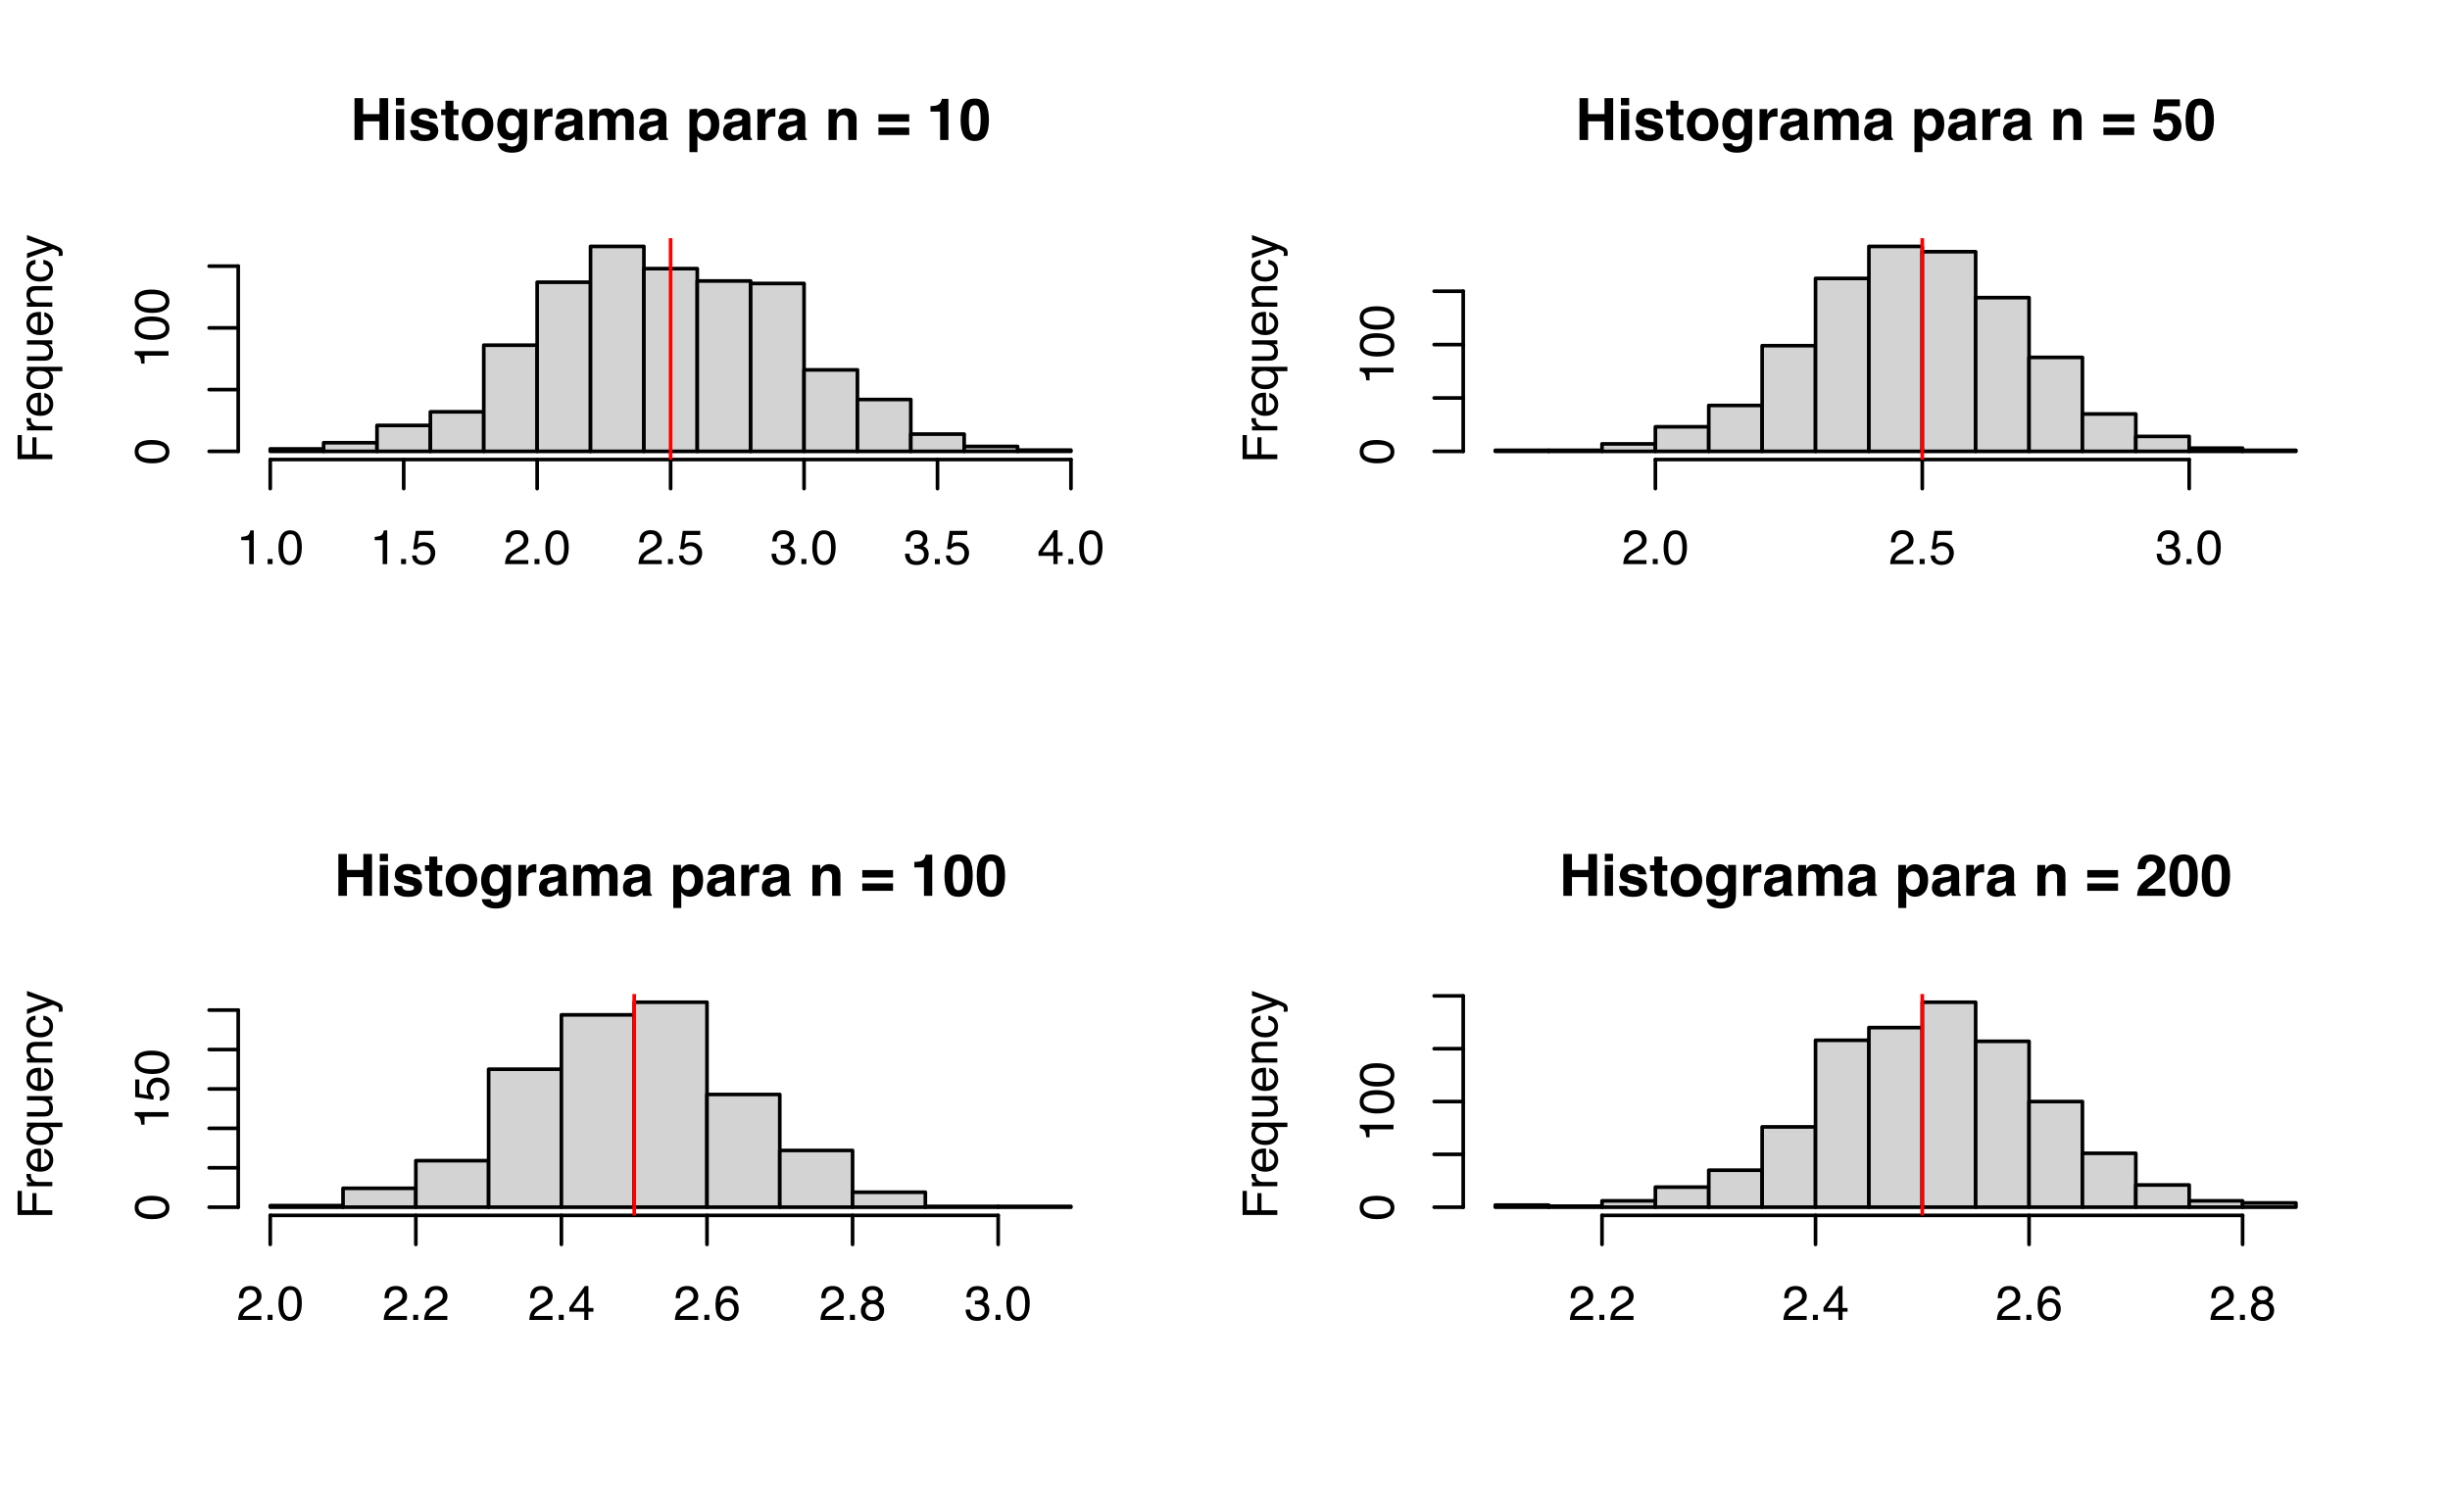 <?xml version="1.0" encoding="UTF-8"?>
<svg xmlns="http://www.w3.org/2000/svg" xmlns:xlink="http://www.w3.org/1999/xlink" width="504pt" height="311pt" viewBox="0 0 504 311" version="1.1">
<defs>
<g>
<symbol overflow="visible" id="glyph0-0">
<path style="stroke:none;" d="M 0.906 -8.609 L 7.828 -8.609 L 7.828 0 L 0.906 0 Z M 6.75 -1.078 L 6.75 -7.531 L 1.969 -7.531 L 1.969 -1.078 Z M 6.75 -1.078 "/>
</symbol>
<symbol overflow="visible" id="glyph0-1">
<path style="stroke:none;" d="M 6.047 0 L 6.047 -3.844 L 2.672 -3.844 L 2.672 0 L 0.906 0 L 0.906 -8.609 L 2.672 -8.609 L 2.672 -5.328 L 6.047 -5.328 L 6.047 -8.609 L 7.828 -8.609 L 7.828 0 Z M 6.047 0 "/>
</symbol>
<symbol overflow="visible" id="glyph0-2">
<path style="stroke:none;" d="M 2.484 -6.359 L 2.484 0 L 0.797 0 L 0.797 -6.359 Z M 2.484 -8.656 L 2.484 -7.125 L 0.797 -7.125 L 0.797 -8.656 Z M 2.484 -8.656 "/>
</symbol>
<symbol overflow="visible" id="glyph0-3">
<path style="stroke:none;" d="M 5.156 -6.062 C 5.656 -5.75 5.941 -5.203 6.016 -4.422 L 4.359 -4.422 C 4.328 -4.641 4.266 -4.812 4.172 -4.938 C 3.992 -5.156 3.68 -5.266 3.234 -5.266 C 2.879 -5.266 2.625 -5.207 2.469 -5.094 C 2.312 -4.988 2.234 -4.859 2.234 -4.703 C 2.234 -4.516 2.316 -4.379 2.484 -4.297 C 2.641 -4.203 3.219 -4.047 4.219 -3.828 C 4.875 -3.672 5.367 -3.438 5.703 -3.125 C 6.023 -2.801 6.188 -2.398 6.188 -1.922 C 6.188 -1.297 5.953 -0.781 5.484 -0.375 C 5.016 0.02 4.289 0.219 3.312 0.219 C 2.312 0.219 1.57 0.008 1.094 -0.406 C 0.625 -0.832 0.391 -1.375 0.391 -2.031 L 2.078 -2.031 C 2.109 -1.738 2.18 -1.531 2.297 -1.406 C 2.504 -1.176 2.883 -1.062 3.438 -1.062 C 3.77 -1.062 4.031 -1.109 4.219 -1.203 C 4.414 -1.305 4.516 -1.457 4.516 -1.656 C 4.516 -1.844 4.438 -1.984 4.281 -2.078 C 4.125 -2.172 3.547 -2.336 2.547 -2.578 C 1.828 -2.754 1.316 -2.977 1.016 -3.25 C 0.723 -3.508 0.578 -3.891 0.578 -4.391 C 0.578 -4.984 0.805 -5.488 1.266 -5.906 C 1.734 -6.332 2.383 -6.547 3.219 -6.547 C 4.008 -6.547 4.656 -6.383 5.156 -6.062 Z M 5.156 -6.062 "/>
</symbol>
<symbol overflow="visible" id="glyph0-4">
<path style="stroke:none;" d="M 3.688 -1.188 L 3.688 0.062 L 2.906 0.094 C 2.113 0.113 1.578 -0.023 1.297 -0.328 C 1.109 -0.516 1.016 -0.805 1.016 -1.203 L 1.016 -5.125 L 0.125 -5.125 L 0.125 -6.297 L 1.016 -6.297 L 1.016 -8.078 L 2.656 -8.078 L 2.656 -6.297 L 3.688 -6.297 L 3.688 -5.125 L 2.656 -5.125 L 2.656 -1.75 C 2.656 -1.488 2.688 -1.328 2.75 -1.266 C 2.82 -1.203 3.023 -1.172 3.359 -1.172 C 3.41 -1.172 3.461 -1.172 3.516 -1.172 C 3.578 -1.172 3.633 -1.176 3.688 -1.188 Z M 3.688 -1.188 "/>
</symbol>
<symbol overflow="visible" id="glyph0-5">
<path style="stroke:none;" d="M 6.078 -5.562 C 6.617 -4.883 6.891 -4.086 6.891 -3.172 C 6.891 -2.234 6.617 -1.43 6.078 -0.766 C 5.547 -0.109 4.734 0.219 3.641 0.219 C 2.547 0.219 1.727 -0.109 1.188 -0.766 C 0.656 -1.43 0.391 -2.234 0.391 -3.172 C 0.391 -4.086 0.656 -4.879 1.188 -5.547 C 1.727 -6.223 2.547 -6.562 3.641 -6.562 C 4.734 -6.562 5.547 -6.227 6.078 -5.562 Z M 3.625 -5.156 C 3.145 -5.156 2.77 -4.984 2.5 -4.641 C 2.238 -4.297 2.109 -3.805 2.109 -3.172 C 2.109 -2.535 2.238 -2.039 2.5 -1.688 C 2.77 -1.344 3.145 -1.172 3.625 -1.172 C 4.113 -1.172 4.488 -1.344 4.75 -1.688 C 5.008 -2.039 5.141 -2.535 5.141 -3.172 C 5.141 -3.805 5.008 -4.297 4.75 -4.641 C 4.488 -4.984 4.113 -5.156 3.625 -5.156 Z M 3.625 -5.156 "/>
</symbol>
<symbol overflow="visible" id="glyph0-6">
<path style="stroke:none;" d="M 2.578 1.109 C 2.754 1.266 3.055 1.344 3.484 1.344 C 4.078 1.344 4.477 1.141 4.688 0.734 C 4.812 0.484 4.875 0.055 4.875 -0.547 L 4.875 -0.969 C 4.719 -0.688 4.547 -0.477 4.359 -0.344 C 4.035 -0.094 3.609 0.031 3.078 0.031 C 2.254 0.031 1.598 -0.254 1.109 -0.828 C 0.629 -1.398 0.391 -2.176 0.391 -3.156 C 0.391 -4.102 0.625 -4.898 1.094 -5.547 C 1.562 -6.191 2.227 -6.516 3.094 -6.516 C 3.414 -6.516 3.691 -6.469 3.922 -6.375 C 4.328 -6.195 4.656 -5.891 4.906 -5.453 L 4.906 -6.359 L 6.531 -6.359 L 6.531 -0.328 C 6.531 0.492 6.391 1.113 6.109 1.531 C 5.641 2.25 4.727 2.609 3.375 2.609 C 2.562 2.609 1.898 2.445 1.391 2.125 C 0.879 1.801 0.594 1.32 0.531 0.688 L 2.344 0.688 C 2.395 0.883 2.473 1.023 2.578 1.109 Z M 2.297 -2.172 C 2.516 -1.629 2.914 -1.359 3.5 -1.359 C 3.895 -1.359 4.223 -1.504 4.484 -1.797 C 4.754 -2.098 4.891 -2.566 4.891 -3.203 C 4.891 -3.805 4.758 -4.266 4.5 -4.578 C 4.25 -4.898 3.91 -5.062 3.484 -5.062 C 2.898 -5.062 2.5 -4.785 2.281 -4.234 C 2.164 -3.941 2.109 -3.582 2.109 -3.156 C 2.109 -2.789 2.172 -2.461 2.297 -2.172 Z M 2.297 -2.172 "/>
</symbol>
<symbol overflow="visible" id="glyph0-7">
<path style="stroke:none;" d="M 3.969 -4.828 C 3.301 -4.828 2.852 -4.609 2.625 -4.172 C 2.5 -3.93 2.438 -3.555 2.438 -3.047 L 2.438 0 L 0.766 0 L 0.766 -6.359 L 2.344 -6.359 L 2.344 -5.25 C 2.602 -5.676 2.828 -5.969 3.016 -6.125 C 3.328 -6.383 3.734 -6.516 4.234 -6.516 C 4.266 -6.516 4.289 -6.508 4.312 -6.5 C 4.332 -6.5 4.379 -6.5 4.453 -6.5 L 4.453 -4.797 C 4.348 -4.805 4.254 -4.812 4.172 -4.812 C 4.086 -4.82 4.02 -4.828 3.969 -4.828 Z M 3.969 -4.828 "/>
</symbol>
<symbol overflow="visible" id="glyph0-8">
<path style="stroke:none;" d="M 1.016 -5.672 C 1.453 -6.234 2.207 -6.516 3.281 -6.516 C 3.977 -6.516 4.598 -6.375 5.141 -6.094 C 5.68 -5.82 5.953 -5.301 5.953 -4.531 L 5.953 -1.609 C 5.953 -1.41 5.953 -1.164 5.953 -0.875 C 5.973 -0.656 6.008 -0.508 6.062 -0.438 C 6.113 -0.363 6.191 -0.301 6.297 -0.25 L 6.297 0 L 4.5 0 C 4.445 -0.125 4.41 -0.242 4.391 -0.359 C 4.367 -0.473 4.352 -0.602 4.344 -0.75 C 4.113 -0.5 3.848 -0.285 3.547 -0.109 C 3.191 0.098 2.785 0.203 2.328 0.203 C 1.754 0.203 1.281 0.039 0.906 -0.281 C 0.531 -0.613 0.344 -1.082 0.344 -1.688 C 0.344 -2.469 0.645 -3.035 1.25 -3.391 C 1.582 -3.578 2.066 -3.711 2.703 -3.797 L 3.281 -3.875 C 3.582 -3.906 3.801 -3.953 3.938 -4.016 C 4.176 -4.117 4.297 -4.273 4.297 -4.484 C 4.297 -4.742 4.203 -4.922 4.016 -5.016 C 3.836 -5.117 3.57 -5.172 3.219 -5.172 C 2.82 -5.172 2.547 -5.078 2.391 -4.891 C 2.273 -4.742 2.195 -4.547 2.156 -4.297 L 0.547 -4.297 C 0.578 -4.859 0.734 -5.316 1.016 -5.672 Z M 2.25 -1.203 C 2.406 -1.078 2.598 -1.016 2.828 -1.016 C 3.18 -1.016 3.508 -1.117 3.812 -1.328 C 4.113 -1.535 4.27 -1.914 4.281 -2.469 L 4.281 -3.094 C 4.176 -3.031 4.07 -2.977 3.969 -2.938 C 3.863 -2.895 3.719 -2.852 3.531 -2.812 L 3.156 -2.75 C 2.801 -2.688 2.551 -2.609 2.406 -2.516 C 2.145 -2.367 2.016 -2.133 2.016 -1.812 C 2.016 -1.531 2.094 -1.328 2.25 -1.203 Z M 2.25 -1.203 "/>
</symbol>
<symbol overflow="visible" id="glyph0-9">
<path style="stroke:none;" d="M 4.344 -4.609 C 4.207 -4.922 3.938 -5.078 3.531 -5.078 C 3.051 -5.078 2.727 -4.922 2.562 -4.609 C 2.477 -4.43 2.438 -4.172 2.438 -3.828 L 2.438 0 L 0.75 0 L 0.75 -6.344 L 2.359 -6.344 L 2.359 -5.422 C 2.566 -5.754 2.766 -5.988 2.953 -6.125 C 3.273 -6.375 3.691 -6.5 4.203 -6.5 C 4.691 -6.5 5.082 -6.395 5.375 -6.188 C 5.625 -5.988 5.812 -5.734 5.938 -5.422 C 6.145 -5.797 6.41 -6.066 6.734 -6.234 C 7.078 -6.41 7.461 -6.5 7.891 -6.5 C 8.172 -6.5 8.445 -6.441 8.719 -6.328 C 8.988 -6.223 9.234 -6.035 9.453 -5.766 C 9.629 -5.547 9.75 -5.273 9.812 -4.953 C 9.852 -4.734 9.875 -4.422 9.875 -4.016 L 9.859 0 L 8.156 0 L 8.156 -4.047 C 8.156 -4.285 8.117 -4.484 8.047 -4.641 C 7.898 -4.941 7.625 -5.094 7.219 -5.094 C 6.758 -5.094 6.445 -4.898 6.281 -4.516 C 6.188 -4.316 6.141 -4.07 6.141 -3.781 L 6.141 0 L 4.469 0 L 4.469 -3.781 C 4.469 -4.164 4.426 -4.441 4.344 -4.609 Z M 4.344 -4.609 "/>
</symbol>
<symbol overflow="visible" id="glyph0-10">
<path style="stroke:none;" d=""/>
</symbol>
<symbol overflow="visible" id="glyph0-11">
<path style="stroke:none;" d="M 6.109 -5.672 C 6.617 -5.129 6.875 -4.328 6.875 -3.266 C 6.875 -2.141 6.617 -1.281 6.109 -0.688 C 5.609 -0.102 4.961 0.188 4.172 0.188 C 3.672 0.188 3.25 0.055 2.906 -0.203 C 2.727 -0.336 2.551 -0.539 2.375 -0.812 L 2.375 2.5 L 0.734 2.5 L 0.734 -6.359 L 2.328 -6.359 L 2.328 -5.422 C 2.504 -5.703 2.691 -5.922 2.891 -6.078 C 3.266 -6.359 3.707 -6.5 4.219 -6.5 C 4.957 -6.5 5.586 -6.223 6.109 -5.672 Z M 5.156 -3.188 C 5.156 -3.676 5.039 -4.109 4.812 -4.484 C 4.594 -4.859 4.234 -5.047 3.734 -5.047 C 3.129 -5.047 2.711 -4.758 2.484 -4.188 C 2.367 -3.883 2.312 -3.5 2.312 -3.031 C 2.312 -2.289 2.508 -1.773 2.906 -1.484 C 3.133 -1.305 3.41 -1.219 3.734 -1.219 C 4.203 -1.219 4.555 -1.395 4.797 -1.75 C 5.035 -2.102 5.156 -2.582 5.156 -3.188 Z M 5.156 -3.188 "/>
</symbol>
<symbol overflow="visible" id="glyph0-12">
<path style="stroke:none;" d="M 3.766 -5.125 C 3.203 -5.125 2.816 -4.883 2.609 -4.406 C 2.504 -4.156 2.453 -3.832 2.453 -3.438 L 2.453 0 L 0.781 0 L 0.781 -6.344 L 2.391 -6.344 L 2.391 -5.422 C 2.609 -5.742 2.812 -5.977 3 -6.125 C 3.344 -6.383 3.773 -6.516 4.297 -6.516 C 4.953 -6.516 5.488 -6.344 5.906 -6 C 6.332 -5.656 6.547 -5.082 6.547 -4.281 L 6.547 0 L 4.844 0 L 4.844 -3.875 C 4.844 -4.207 4.797 -4.461 4.703 -4.641 C 4.535 -4.961 4.223 -5.125 3.766 -5.125 Z M 3.766 -5.125 "/>
</symbol>
<symbol overflow="visible" id="glyph0-13">
<path style="stroke:none;" d="M 6.75 -5.297 L 6.75 -3.766 L 0.422 -3.766 L 0.422 -5.297 Z M 0.422 -1.031 L 0.422 -2.562 L 6.75 -2.562 L 6.75 -1.031 Z M 0.422 -1.031 "/>
</symbol>
<symbol overflow="visible" id="glyph0-14">
<path style="stroke:none;" d="M 4.516 0 L 2.812 0 L 2.812 -5.844 L 0.828 -5.844 L 0.828 -6.969 C 1.348 -6.988 1.719 -7.023 1.938 -7.078 C 2.27 -7.148 2.539 -7.297 2.75 -7.516 C 2.895 -7.672 3.004 -7.875 3.078 -8.125 C 3.117 -8.281 3.141 -8.395 3.141 -8.469 L 4.516 -8.469 Z M 4.516 0 "/>
</symbol>
<symbol overflow="visible" id="glyph0-15">
<path style="stroke:none;" d="M 3.297 0.203 C 2.211 0.203 1.453 -0.172 1.016 -0.922 C 0.586 -1.672 0.375 -2.75 0.375 -4.156 C 0.375 -5.551 0.586 -6.625 1.016 -7.375 C 1.453 -8.133 2.211 -8.516 3.297 -8.516 C 4.367 -8.516 5.125 -8.141 5.562 -7.391 C 5.988 -6.629 6.203 -5.551 6.203 -4.156 C 6.203 -2.75 5.984 -1.672 5.547 -0.922 C 5.117 -0.172 4.367 0.203 3.297 0.203 Z M 4.266 -1.922 C 4.422 -2.43 4.5 -3.176 4.5 -4.156 C 4.5 -5.164 4.422 -5.914 4.266 -6.406 C 4.109 -6.906 3.785 -7.156 3.297 -7.156 C 2.797 -7.156 2.469 -6.906 2.312 -6.406 C 2.156 -5.914 2.078 -5.164 2.078 -4.156 C 2.078 -3.176 2.156 -2.426 2.312 -1.906 C 2.469 -1.395 2.797 -1.141 3.297 -1.141 C 3.785 -1.141 4.109 -1.398 4.266 -1.922 Z M 4.266 -1.922 "/>
</symbol>
<symbol overflow="visible" id="glyph0-16">
<path style="stroke:none;" d="M 3.188 -4.203 C 2.988 -4.203 2.812 -4.176 2.656 -4.125 C 2.395 -4.031 2.203 -3.859 2.078 -3.609 L 0.578 -3.672 L 1.172 -8.359 L 5.844 -8.359 L 5.844 -6.938 L 2.375 -6.938 L 2.078 -5.094 C 2.328 -5.258 2.523 -5.367 2.672 -5.422 C 2.91 -5.516 3.203 -5.562 3.547 -5.562 C 4.254 -5.562 4.867 -5.32 5.391 -4.844 C 5.91 -4.375 6.172 -3.691 6.172 -2.797 C 6.172 -2.016 5.914 -1.316 5.406 -0.703 C 4.906 -0.086 4.156 0.219 3.156 0.219 C 2.352 0.219 1.691 0.004 1.172 -0.422 C 0.66 -0.859 0.375 -1.473 0.312 -2.266 L 1.969 -2.266 C 2.039 -1.898 2.164 -1.617 2.344 -1.422 C 2.531 -1.223 2.805 -1.125 3.172 -1.125 C 3.578 -1.125 3.891 -1.27 4.109 -1.562 C 4.328 -1.852 4.438 -2.219 4.438 -2.656 C 4.438 -3.094 4.332 -3.457 4.125 -3.75 C 3.926 -4.051 3.613 -4.203 3.188 -4.203 Z M 3.188 -4.203 "/>
</symbol>
<symbol overflow="visible" id="glyph0-17">
<path style="stroke:none;" d="M 4.156 -6.734 C 3.957 -6.973 3.672 -7.094 3.297 -7.094 C 2.797 -7.094 2.453 -6.906 2.266 -6.531 C 2.16 -6.312 2.098 -5.961 2.078 -5.484 L 0.469 -5.484 C 0.488 -6.211 0.617 -6.797 0.859 -7.234 C 1.297 -8.078 2.082 -8.5 3.219 -8.5 C 4.113 -8.5 4.828 -8.25 5.359 -7.75 C 5.891 -7.258 6.156 -6.609 6.156 -5.797 C 6.156 -5.16 5.969 -4.602 5.594 -4.125 C 5.344 -3.801 4.941 -3.441 4.391 -3.047 L 3.719 -2.562 C 3.301 -2.27 3.016 -2.055 2.859 -1.922 C 2.703 -1.797 2.57 -1.645 2.469 -1.469 L 6.172 -1.469 L 6.172 0 L 0.375 0 C 0.383 -0.602 0.516 -1.156 0.766 -1.656 C 1.004 -2.227 1.566 -2.828 2.453 -3.453 C 3.211 -4.004 3.707 -4.398 3.938 -4.641 C 4.281 -5.004 4.453 -5.406 4.453 -5.844 C 4.453 -6.207 4.352 -6.504 4.156 -6.734 Z M 4.156 -6.734 "/>
</symbol>
<symbol overflow="visible" id="glyph1-0">
<path style="stroke:none;" d="M 0 -0.328 L -7.141 -0.328 L -7.141 -5.984 L 0 -5.984 Z M -0.891 -5.094 L -6.25 -5.094 L -6.25 -1.219 L -0.891 -1.219 Z M -0.891 -5.094 "/>
</symbol>
<symbol overflow="visible" id="glyph1-1">
<path style="stroke:none;" d="M -7.141 -0.844 L -7.141 -5.797 L -6.266 -5.797 L -6.266 -1.812 L -4.094 -1.812 L -4.094 -5.328 L -3.25 -5.328 L -3.25 -1.812 L 0 -1.812 L 0 -0.844 Z M -7.141 -0.844 "/>
</symbol>
<symbol overflow="visible" id="glyph1-2">
<path style="stroke:none;" d="M -5.203 -0.672 L -5.203 -1.5 L -4.312 -1.5 C -4.477 -1.562 -4.688 -1.723 -4.938 -1.984 C -5.195 -2.254 -5.328 -2.566 -5.328 -2.922 C -5.328 -2.93 -5.32 -2.957 -5.312 -3 C -5.312 -3.039 -5.305 -3.109 -5.297 -3.203 L -4.375 -3.203 C -4.383 -3.148 -4.391 -3.098 -4.391 -3.047 C -4.391 -3.004 -4.391 -2.957 -4.391 -2.906 C -4.391 -2.469 -4.25 -2.129 -3.969 -1.891 C -3.688 -1.66 -3.363 -1.547 -3 -1.547 L 0 -1.547 L 0 -0.672 Z M -5.203 -0.672 "/>
</symbol>
<symbol overflow="visible" id="glyph1-3">
<path style="stroke:none;" d="M -5.328 -2.812 C -5.328 -3.176 -5.238 -3.531 -5.062 -3.875 C -4.883 -4.227 -4.66 -4.492 -4.391 -4.672 C -4.129 -4.848 -3.82 -4.969 -3.469 -5.031 C -3.227 -5.082 -2.848 -5.109 -2.328 -5.109 L -2.328 -1.281 C -1.797 -1.301 -1.367 -1.426 -1.047 -1.656 C -0.734 -1.895 -0.578 -2.258 -0.578 -2.75 C -0.578 -3.207 -0.727 -3.57 -1.031 -3.844 C -1.195 -4 -1.398 -4.109 -1.641 -4.172 L -1.641 -5.031 C -1.441 -5.008 -1.223 -4.93 -0.984 -4.797 C -0.754 -4.672 -0.566 -4.531 -0.422 -4.375 C -0.16 -4.102 0.016 -3.773 0.109 -3.391 C 0.16 -3.18 0.188 -2.941 0.188 -2.672 C 0.188 -2.023 -0.047 -1.473 -0.516 -1.016 C -0.992 -0.566 -1.656 -0.344 -2.5 -0.344 C -3.332 -0.344 -4.008 -0.566 -4.531 -1.016 C -5.062 -1.473 -5.328 -2.07 -5.328 -2.812 Z M -3.016 -4.203 C -3.398 -4.172 -3.703 -4.086 -3.922 -3.953 C -4.348 -3.711 -4.562 -3.312 -4.562 -2.75 C -4.562 -2.352 -4.414 -2.02 -4.125 -1.75 C -3.832 -1.477 -3.461 -1.332 -3.016 -1.312 Z M -5.328 -2.719 Z M -5.328 -2.719 "/>
</symbol>
<symbol overflow="visible" id="glyph1-4">
<path style="stroke:none;" d="M -2.531 -1.203 C -2.082 -1.203 -1.707 -1.266 -1.406 -1.391 C -0.863 -1.617 -0.594 -2.02 -0.594 -2.594 C -0.594 -3.207 -0.875 -3.629 -1.438 -3.859 C -1.758 -3.984 -2.164 -4.047 -2.656 -4.047 C -3.102 -4.047 -3.477 -3.973 -3.781 -3.828 C -4.289 -3.598 -4.547 -3.18 -4.547 -2.578 C -4.547 -2.203 -4.379 -1.879 -4.047 -1.609 C -3.723 -1.336 -3.219 -1.203 -2.531 -1.203 Z M -5.328 -2.5 C -5.328 -2.926 -5.219 -3.289 -5 -3.594 C -4.883 -3.75 -4.711 -3.898 -4.484 -4.047 L -5.203 -4.047 L -5.203 -4.891 L 2.078 -4.891 L 2.078 -4 L -0.594 -4 C -0.363 -3.852 -0.176 -3.648 -0.031 -3.391 C 0.102 -3.141 0.172 -2.82 0.172 -2.438 C 0.172 -1.883 -0.047 -1.391 -0.484 -0.953 C -0.922 -0.516 -1.582 -0.297 -2.469 -0.297 C -3.301 -0.297 -3.984 -0.5 -4.516 -0.906 C -5.055 -1.312 -5.328 -1.844 -5.328 -2.5 Z M -5.328 -2.5 "/>
</symbol>
<symbol overflow="visible" id="glyph1-5">
<path style="stroke:none;" d="M -5.203 -1.516 L -1.75 -1.516 C -1.477 -1.516 -1.258 -1.555 -1.094 -1.641 C -0.781 -1.797 -0.625 -2.086 -0.625 -2.516 C -0.625 -3.117 -0.898 -3.531 -1.453 -3.75 C -1.742 -3.875 -2.145 -3.938 -2.656 -3.938 L -5.203 -3.938 L -5.203 -4.812 L 0 -4.812 L 0 -3.984 L -0.766 -4 C -0.566 -3.883 -0.398 -3.742 -0.266 -3.578 C 0.004 -3.242 0.141 -2.836 0.141 -2.359 C 0.141 -1.617 -0.109 -1.113 -0.609 -0.844 C -0.867 -0.695 -1.223 -0.625 -1.672 -0.625 L -5.203 -0.625 Z M -5.328 -2.719 Z M -5.328 -2.719 "/>
</symbol>
<symbol overflow="visible" id="glyph1-6">
<path style="stroke:none;" d="M -5.203 -0.641 L -5.203 -1.469 L -4.469 -1.469 C -4.77 -1.719 -4.988 -1.977 -5.125 -2.25 C -5.258 -2.531 -5.328 -2.836 -5.328 -3.172 C -5.328 -3.91 -5.066 -4.41 -4.547 -4.672 C -4.266 -4.816 -3.863 -4.891 -3.344 -4.891 L 0 -4.891 L 0 -4 L -3.281 -4 C -3.594 -4 -3.848 -3.953 -4.047 -3.859 C -4.367 -3.703 -4.531 -3.422 -4.531 -3.016 C -4.531 -2.805 -4.508 -2.633 -4.469 -2.5 C -4.395 -2.258 -4.254 -2.047 -4.047 -1.859 C -3.867 -1.711 -3.688 -1.617 -3.5 -1.578 C -3.32 -1.535 -3.062 -1.516 -2.719 -1.516 L 0 -1.516 L 0 -0.641 Z M -5.328 -2.703 Z M -5.328 -2.703 "/>
</symbol>
<symbol overflow="visible" id="glyph1-7">
<path style="stroke:none;" d="M -5.359 -2.656 C -5.359 -3.238 -5.211 -3.711 -4.922 -4.078 C -4.641 -4.441 -4.148 -4.664 -3.453 -4.75 L -3.453 -3.891 C -3.773 -3.836 -4.039 -3.719 -4.25 -3.531 C -4.469 -3.352 -4.578 -3.062 -4.578 -2.656 C -4.578 -2.094 -4.301 -1.691 -3.75 -1.453 C -3.406 -1.297 -2.973 -1.219 -2.453 -1.219 C -1.93 -1.219 -1.488 -1.328 -1.125 -1.547 C -0.77 -1.766 -0.594 -2.113 -0.594 -2.594 C -0.594 -2.957 -0.703 -3.242 -0.922 -3.453 C -1.148 -3.66 -1.457 -3.805 -1.844 -3.891 L -1.844 -4.75 C -1.156 -4.645 -0.648 -4.398 -0.328 -4.016 C -0.004 -3.629 0.156 -3.129 0.156 -2.516 C 0.156 -1.836 -0.094 -1.297 -0.594 -0.891 C -1.094 -0.484 -1.711 -0.281 -2.453 -0.281 C -3.367 -0.281 -4.082 -0.504 -4.594 -0.953 C -5.102 -1.398 -5.359 -1.969 -5.359 -2.656 Z M -5.328 -2.516 Z M -5.328 -2.516 "/>
</symbol>
<symbol overflow="visible" id="glyph1-8">
<path style="stroke:none;" d="M -5.203 -3.891 L -5.203 -4.859 C -4.867 -4.734 -4.109 -4.457 -2.922 -4.031 C -2.023 -3.719 -1.297 -3.453 -0.734 -3.234 C 0.598 -2.734 1.41 -2.379 1.703 -2.172 C 1.992 -1.961 2.141 -1.609 2.141 -1.109 C 2.141 -0.984 2.133 -0.883 2.125 -0.812 C 2.113 -0.75 2.094 -0.672 2.062 -0.578 L 1.266 -0.578 C 1.305 -0.723 1.332 -0.828 1.344 -0.891 C 1.352 -0.961 1.359 -1.023 1.359 -1.078 C 1.359 -1.242 1.332 -1.363 1.281 -1.438 C 1.227 -1.52 1.16 -1.586 1.078 -1.641 C 1.055 -1.648 0.926 -1.703 0.688 -1.797 C 0.445 -1.898 0.27 -1.977 0.156 -2.031 L -5.203 -0.109 L -5.203 -1.094 L -0.969 -2.484 Z M -5.328 -2.484 Z M -5.328 -2.484 "/>
</symbol>
<symbol overflow="visible" id="glyph1-9">
<path style="stroke:none;" d="M -6.953 -2.688 C -6.953 -3.594 -6.582 -4.242 -5.844 -4.641 C -5.27 -4.953 -4.484 -5.109 -3.484 -5.109 C -2.547 -5.109 -1.766 -4.969 -1.141 -4.688 C -0.254 -4.281 0.188 -3.613 0.188 -2.688 C 0.188 -1.852 -0.176 -1.234 -0.906 -0.828 C -1.508 -0.484 -2.32 -0.312 -3.344 -0.312 C -4.133 -0.312 -4.812 -0.414 -5.375 -0.625 C -6.426 -1 -6.953 -1.688 -6.953 -2.688 Z M -0.609 -2.688 C -0.609 -3.133 -0.805 -3.492 -1.203 -3.766 C -1.609 -4.035 -2.359 -4.172 -3.453 -4.172 C -4.242 -4.172 -4.895 -4.07 -5.406 -3.875 C -5.914 -3.688 -6.172 -3.312 -6.172 -2.75 C -6.172 -2.227 -5.926 -1.848 -5.438 -1.609 C -4.957 -1.379 -4.25 -1.266 -3.312 -1.266 C -2.594 -1.266 -2.02 -1.336 -1.594 -1.484 C -0.938 -1.723 -0.609 -2.125 -0.609 -2.688 Z M -0.609 -2.688 "/>
</symbol>
<symbol overflow="visible" id="glyph1-10">
<path style="stroke:none;" d="M -4.922 -0.953 L -5.594 -0.953 C -5.656 -1.586 -5.758 -2.031 -5.906 -2.281 C -6.051 -2.531 -6.395 -2.711 -6.938 -2.828 L -6.938 -3.531 L 0 -3.531 L 0 -2.594 L -4.922 -2.594 Z M -4.922 -0.953 "/>
</symbol>
<symbol overflow="visible" id="glyph1-11">
<path style="stroke:none;" d="M -1.781 -1.234 C -1.281 -1.285 -0.93 -1.516 -0.734 -1.922 C -0.641 -2.129 -0.594 -2.367 -0.594 -2.641 C -0.594 -3.16 -0.754 -3.547 -1.078 -3.797 C -1.41 -4.047 -1.781 -4.172 -2.188 -4.172 C -2.676 -4.172 -3.051 -4.02 -3.312 -3.719 C -3.582 -3.426 -3.719 -3.07 -3.719 -2.656 C -3.719 -2.352 -3.656 -2.094 -3.531 -1.875 C -3.414 -1.664 -3.254 -1.484 -3.047 -1.328 L -3.094 -0.578 L -6.844 -1.109 L -6.844 -4.719 L -6 -4.719 L -6 -1.766 L -4.062 -1.469 C -4.188 -1.625 -4.281 -1.773 -4.344 -1.922 C -4.445 -2.18 -4.5 -2.484 -4.5 -2.828 C -4.5 -3.461 -4.289 -4 -3.875 -4.438 C -3.469 -4.883 -2.945 -5.109 -2.312 -5.109 C -1.656 -5.109 -1.078 -4.906 -0.578 -4.5 C -0.078 -4.094 0.172 -3.445 0.172 -2.562 C 0.172 -1.988 0.016 -1.484 -0.297 -1.047 C -0.617 -0.617 -1.113 -0.379 -1.781 -0.328 Z M -1.781 -1.234 "/>
</symbol>
<symbol overflow="visible" id="glyph2-0">
<path style="stroke:none;" d="M 0.328 0 L 0.328 -7.141 L 5.984 -7.141 L 5.984 0 Z M 5.094 -0.891 L 5.094 -6.25 L 1.219 -6.25 L 1.219 -0.891 Z M 5.094 -0.891 "/>
</symbol>
<symbol overflow="visible" id="glyph2-1">
<path style="stroke:none;" d="M 0.953 -4.922 L 0.953 -5.594 C 1.586 -5.656 2.031 -5.758 2.281 -5.906 C 2.531 -6.051 2.711 -6.395 2.828 -6.938 L 3.531 -6.938 L 3.531 0 L 2.594 0 L 2.594 -4.922 Z M 0.953 -4.922 "/>
</symbol>
<symbol overflow="visible" id="glyph2-2">
<path style="stroke:none;" d="M 0.844 -1.062 L 1.859 -1.062 L 1.859 0 L 0.844 0 Z M 0.844 -1.062 "/>
</symbol>
<symbol overflow="visible" id="glyph2-3">
<path style="stroke:none;" d="M 2.688 -6.953 C 3.594 -6.953 4.242 -6.582 4.641 -5.844 C 4.953 -5.27 5.109 -4.484 5.109 -3.484 C 5.109 -2.547 4.969 -1.766 4.688 -1.141 C 4.281 -0.254 3.613 0.188 2.688 0.188 C 1.852 0.188 1.234 -0.176 0.828 -0.906 C 0.484 -1.508 0.312 -2.32 0.312 -3.344 C 0.312 -4.133 0.414 -4.812 0.625 -5.375 C 1 -6.426 1.688 -6.953 2.688 -6.953 Z M 2.688 -0.609 C 3.133 -0.609 3.492 -0.805 3.766 -1.203 C 4.035 -1.609 4.172 -2.359 4.172 -3.453 C 4.172 -4.242 4.07 -4.895 3.875 -5.406 C 3.688 -5.914 3.312 -6.172 2.75 -6.172 C 2.227 -6.172 1.848 -5.926 1.609 -5.438 C 1.379 -4.957 1.266 -4.25 1.266 -3.312 C 1.266 -2.594 1.336 -2.02 1.484 -1.594 C 1.723 -0.938 2.125 -0.609 2.688 -0.609 Z M 2.688 -0.609 "/>
</symbol>
<symbol overflow="visible" id="glyph2-4">
<path style="stroke:none;" d="M 1.234 -1.781 C 1.285 -1.281 1.516 -0.93 1.922 -0.734 C 2.129 -0.641 2.367 -0.594 2.641 -0.594 C 3.16 -0.594 3.547 -0.754 3.797 -1.078 C 4.047 -1.41 4.172 -1.781 4.172 -2.188 C 4.172 -2.676 4.02 -3.051 3.719 -3.312 C 3.426 -3.582 3.07 -3.719 2.656 -3.719 C 2.352 -3.719 2.094 -3.656 1.875 -3.531 C 1.664 -3.414 1.484 -3.254 1.328 -3.047 L 0.578 -3.094 L 1.109 -6.844 L 4.719 -6.844 L 4.719 -6 L 1.766 -6 L 1.469 -4.062 C 1.625 -4.188 1.773 -4.281 1.922 -4.344 C 2.18 -4.445 2.484 -4.5 2.828 -4.5 C 3.461 -4.5 4 -4.289 4.438 -3.875 C 4.883 -3.469 5.109 -2.945 5.109 -2.312 C 5.109 -1.656 4.906 -1.078 4.5 -0.578 C 4.094 -0.078 3.445 0.172 2.562 0.172 C 1.988 0.172 1.484 0.016 1.047 -0.297 C 0.617 -0.617 0.379 -1.113 0.328 -1.781 Z M 1.234 -1.781 "/>
</symbol>
<symbol overflow="visible" id="glyph2-5">
<path style="stroke:none;" d="M 0.312 0 C 0.344 -0.602 0.461 -1.125 0.672 -1.562 C 0.891 -2.008 1.312 -2.414 1.938 -2.781 L 2.875 -3.312 C 3.289 -3.551 3.582 -3.758 3.75 -3.938 C 4.02 -4.207 4.156 -4.516 4.156 -4.859 C 4.156 -5.266 4.031 -5.586 3.781 -5.828 C 3.539 -6.066 3.219 -6.188 2.812 -6.188 C 2.219 -6.188 1.805 -5.957 1.578 -5.5 C 1.453 -5.258 1.383 -4.922 1.375 -4.484 L 0.484 -4.484 C 0.492 -5.098 0.602 -5.594 0.812 -5.969 C 1.195 -6.645 1.867 -6.984 2.828 -6.984 C 3.617 -6.984 4.195 -6.766 4.562 -6.328 C 4.938 -5.898 5.125 -5.426 5.125 -4.906 C 5.125 -4.344 4.926 -3.863 4.531 -3.469 C 4.301 -3.238 3.895 -2.961 3.312 -2.641 L 2.656 -2.266 C 2.332 -2.086 2.082 -1.922 1.906 -1.766 C 1.582 -1.484 1.375 -1.172 1.281 -0.828 L 5.094 -0.828 L 5.094 0 Z M 0.312 0 "/>
</symbol>
<symbol overflow="visible" id="glyph2-6">
<path style="stroke:none;" d="M 2.578 0.188 C 1.754 0.188 1.156 -0.035 0.781 -0.484 C 0.414 -0.941 0.234 -1.492 0.234 -2.141 L 1.156 -2.141 C 1.188 -1.691 1.27 -1.363 1.406 -1.156 C 1.633 -0.789 2.047 -0.609 2.641 -0.609 C 3.098 -0.609 3.461 -0.727 3.734 -0.969 C 4.016 -1.219 4.156 -1.535 4.156 -1.922 C 4.156 -2.41 4.008 -2.75 3.719 -2.938 C 3.426 -3.125 3.02 -3.219 2.5 -3.219 C 2.438 -3.219 2.375 -3.219 2.312 -3.219 C 2.258 -3.219 2.203 -3.219 2.141 -3.219 L 2.141 -3.984 C 2.234 -3.973 2.305 -3.961 2.359 -3.953 C 2.422 -3.953 2.488 -3.953 2.562 -3.953 C 2.895 -3.953 3.164 -4.004 3.375 -4.109 C 3.738 -4.297 3.922 -4.625 3.922 -5.094 C 3.922 -5.438 3.797 -5.703 3.547 -5.891 C 3.305 -6.078 3.023 -6.172 2.703 -6.172 C 2.117 -6.172 1.711 -5.977 1.484 -5.594 C 1.359 -5.375 1.289 -5.066 1.281 -4.672 L 0.406 -4.672 C 0.406 -5.191 0.508 -5.633 0.719 -6 C 1.082 -6.645 1.711 -6.969 2.609 -6.969 C 3.316 -6.969 3.863 -6.805 4.25 -6.484 C 4.633 -6.172 4.828 -5.719 4.828 -5.125 C 4.828 -4.695 4.711 -4.348 4.484 -4.078 C 4.348 -3.91 4.164 -3.781 3.938 -3.688 C 4.301 -3.594 4.586 -3.398 4.797 -3.109 C 5.004 -2.828 5.109 -2.477 5.109 -2.062 C 5.109 -1.395 4.891 -0.852 4.453 -0.438 C 4.016 -0.02 3.391 0.188 2.578 0.188 Z M 2.578 0.188 "/>
</symbol>
<symbol overflow="visible" id="glyph2-7">
<path style="stroke:none;" d="M 3.297 -2.469 L 3.297 -5.625 L 1.062 -2.469 Z M 3.312 0 L 3.312 -1.703 L 0.25 -1.703 L 0.25 -2.562 L 3.438 -6.984 L 4.172 -6.984 L 4.172 -2.469 L 5.203 -2.469 L 5.203 -1.703 L 4.172 -1.703 L 4.172 0 Z M 3.312 0 "/>
</symbol>
<symbol overflow="visible" id="glyph2-8">
<path style="stroke:none;" d="M 2.906 -6.984 C 3.688 -6.984 4.227 -6.781 4.531 -6.375 C 4.844 -5.977 5 -5.566 5 -5.141 L 4.125 -5.141 C 4.07 -5.41 3.992 -5.625 3.891 -5.781 C 3.672 -6.07 3.348 -6.219 2.922 -6.219 C 2.43 -6.219 2.039 -5.988 1.75 -5.531 C 1.469 -5.082 1.312 -4.438 1.281 -3.594 C 1.477 -3.895 1.727 -4.117 2.031 -4.266 C 2.312 -4.391 2.625 -4.453 2.969 -4.453 C 3.551 -4.453 4.055 -4.266 4.484 -3.891 C 4.922 -3.523 5.141 -2.973 5.141 -2.234 C 5.141 -1.598 4.93 -1.035 4.516 -0.547 C 4.109 -0.055 3.523 0.188 2.766 0.188 C 2.117 0.188 1.555 -0.055 1.078 -0.547 C 0.609 -1.047 0.375 -1.883 0.375 -3.062 C 0.375 -3.926 0.477 -4.66 0.688 -5.266 C 1.094 -6.41 1.832 -6.984 2.906 -6.984 Z M 2.844 -0.594 C 3.301 -0.594 3.645 -0.75 3.875 -1.062 C 4.102 -1.375 4.219 -1.738 4.219 -2.156 C 4.219 -2.508 4.113 -2.848 3.906 -3.172 C 3.707 -3.492 3.336 -3.656 2.797 -3.656 C 2.422 -3.656 2.094 -3.531 1.812 -3.281 C 1.531 -3.031 1.391 -2.656 1.391 -2.156 C 1.391 -1.719 1.516 -1.348 1.766 -1.047 C 2.023 -0.742 2.383 -0.594 2.844 -0.594 Z M 2.844 -0.594 "/>
</symbol>
<symbol overflow="visible" id="glyph2-9">
<path style="stroke:none;" d="M 2.703 -4.047 C 3.086 -4.047 3.391 -4.148 3.609 -4.359 C 3.828 -4.578 3.938 -4.836 3.938 -5.141 C 3.938 -5.398 3.832 -5.633 3.625 -5.844 C 3.414 -6.062 3.098 -6.172 2.672 -6.172 C 2.254 -6.172 1.953 -6.062 1.766 -5.844 C 1.578 -5.633 1.484 -5.383 1.484 -5.094 C 1.484 -4.758 1.602 -4.5 1.844 -4.312 C 2.094 -4.133 2.379 -4.047 2.703 -4.047 Z M 2.766 -0.594 C 3.172 -0.594 3.504 -0.703 3.766 -0.922 C 4.035 -1.141 4.172 -1.469 4.172 -1.906 C 4.172 -2.352 4.031 -2.691 3.75 -2.922 C 3.477 -3.16 3.129 -3.281 2.703 -3.281 C 2.285 -3.281 1.941 -3.16 1.672 -2.922 C 1.41 -2.68 1.281 -2.352 1.281 -1.938 C 1.281 -1.57 1.398 -1.254 1.641 -0.984 C 1.879 -0.723 2.254 -0.594 2.766 -0.594 Z M 1.516 -3.703 C 1.273 -3.805 1.086 -3.93 0.953 -4.078 C 0.691 -4.336 0.562 -4.672 0.562 -5.078 C 0.562 -5.598 0.75 -6.047 1.125 -6.422 C 1.5 -6.797 2.031 -6.984 2.719 -6.984 C 3.395 -6.984 3.922 -6.805 4.297 -6.453 C 4.672 -6.098 4.859 -5.688 4.859 -5.219 C 4.859 -4.781 4.75 -4.43 4.531 -4.172 C 4.406 -4.016 4.211 -3.863 3.953 -3.719 C 4.242 -3.582 4.473 -3.43 4.641 -3.266 C 4.953 -2.941 5.109 -2.52 5.109 -2 C 5.109 -1.383 4.898 -0.863 4.484 -0.438 C 4.078 -0.008 3.492 0.203 2.734 0.203 C 2.055 0.203 1.484 0.02 1.016 -0.344 C 0.555 -0.719 0.328 -1.254 0.328 -1.953 C 0.328 -2.367 0.426 -2.723 0.625 -3.016 C 0.82 -3.316 1.117 -3.547 1.516 -3.703 Z M 1.516 -3.703 "/>
</symbol>
</g>
<clipPath id="clip1">
  <path d="M 137 49.004 L 139 49.004 L 139 94.547 L 137 94.547 Z M 137 49.004 "/>
</clipPath>
<clipPath id="clip2">
  <path d="M 395 49.004 L 396 49.004 L 396 94.547 L 395 94.547 Z M 395 49.004 "/>
</clipPath>
<clipPath id="clip3">
  <path d="M 130 204.504 L 131 204.504 L 131 250.047 L 130 250.047 Z M 130 204.504 "/>
</clipPath>
<clipPath id="clip4">
  <path d="M 395 204.504 L 396 204.504 L 396 250.047 L 395 250.047 Z M 395 204.504 "/>
</clipPath>
</defs>
<g id="surface19">
<rect x="0" y="0" width="504" height="311" style="fill:rgb(100%,100%,100%);fill-opacity:1;stroke:none;"/>
<g style="fill:rgb(0%,0%,0%);fill-opacity:1;">
  <use xlink:href="#glyph0-1" x="72.023" y="28.801"/>
  <use xlink:href="#glyph0-2" x="80.655" y="28.801"/>
  <use xlink:href="#glyph0-3" x="83.975" y="28.801"/>
  <use xlink:href="#glyph0-4" x="90.623" y="28.801"/>
  <use xlink:href="#glyph0-5" x="94.603" y="28.801"/>
  <use xlink:href="#glyph0-6" x="101.903" y="28.801"/>
  <use xlink:href="#glyph0-7" x="109.204" y="28.801"/>
  <use xlink:href="#glyph0-8" x="113.855" y="28.801"/>
  <use xlink:href="#glyph0-9" x="120.503" y="28.801"/>
  <use xlink:href="#glyph0-8" x="131.13" y="28.801"/>
  <use xlink:href="#glyph0-10" x="137.777" y="28.801"/>
  <use xlink:href="#glyph0-11" x="141.098" y="28.801"/>
  <use xlink:href="#glyph0-8" x="148.398" y="28.801"/>
  <use xlink:href="#glyph0-7" x="155.045" y="28.801"/>
  <use xlink:href="#glyph0-8" x="159.697" y="28.801"/>
  <use xlink:href="#glyph0-10" x="166.344" y="28.801"/>
  <use xlink:href="#glyph0-12" x="169.665" y="28.801"/>
  <use xlink:href="#glyph0-10" x="176.965" y="28.801"/>
  <use xlink:href="#glyph0-13" x="180.286" y="28.801"/>
  <use xlink:href="#glyph0-10" x="187.266" y="28.801"/>
  <use xlink:href="#glyph0-14" x="190.586" y="28.801"/>
  <use xlink:href="#glyph0-15" x="197.233" y="28.801"/>
</g>
<g style="fill:rgb(0%,0%,0%);fill-opacity:1;">
  <use xlink:href="#glyph1-1" x="10.758" y="95.301"/>
  <use xlink:href="#glyph1-2" x="10.758" y="89.217"/>
  <use xlink:href="#glyph1-3" x="10.758" y="85.9"/>
  <use xlink:href="#glyph1-4" x="10.758" y="80.361"/>
  <use xlink:href="#glyph1-5" x="10.758" y="74.822"/>
  <use xlink:href="#glyph1-3" x="10.758" y="69.282"/>
  <use xlink:href="#glyph1-6" x="10.758" y="63.743"/>
  <use xlink:href="#glyph1-7" x="10.758" y="58.204"/>
  <use xlink:href="#glyph1-8" x="10.758" y="53.224"/>
</g>
<path style="fill:none;stroke-width:0.75;stroke-linecap:round;stroke-linejoin:round;stroke:rgb(0%,0%,0%);stroke-opacity:1;stroke-miterlimit:10;" d="M 55.594 94.543 L 220.312 94.543 "/>
<path style="fill:none;stroke-width:0.75;stroke-linecap:round;stroke-linejoin:round;stroke:rgb(0%,0%,0%);stroke-opacity:1;stroke-miterlimit:10;" d="M 55.594 94.543 L 55.594 100.52 "/>
<path style="fill:none;stroke-width:0.75;stroke-linecap:round;stroke-linejoin:round;stroke:rgb(0%,0%,0%);stroke-opacity:1;stroke-miterlimit:10;" d="M 83.047 94.543 L 83.047 100.52 "/>
<path style="fill:none;stroke-width:0.75;stroke-linecap:round;stroke-linejoin:round;stroke:rgb(0%,0%,0%);stroke-opacity:1;stroke-miterlimit:10;" d="M 110.5 94.543 L 110.5 100.52 "/>
<path style="fill:none;stroke-width:0.75;stroke-linecap:round;stroke-linejoin:round;stroke:rgb(0%,0%,0%);stroke-opacity:1;stroke-miterlimit:10;" d="M 137.953 94.543 L 137.953 100.52 "/>
<path style="fill:none;stroke-width:0.75;stroke-linecap:round;stroke-linejoin:round;stroke:rgb(0%,0%,0%);stroke-opacity:1;stroke-miterlimit:10;" d="M 165.406 94.543 L 165.406 100.52 "/>
<path style="fill:none;stroke-width:0.75;stroke-linecap:round;stroke-linejoin:round;stroke:rgb(0%,0%,0%);stroke-opacity:1;stroke-miterlimit:10;" d="M 192.859 94.543 L 192.859 100.52 "/>
<path style="fill:none;stroke-width:0.75;stroke-linecap:round;stroke-linejoin:round;stroke:rgb(0%,0%,0%);stroke-opacity:1;stroke-miterlimit:10;" d="M 220.312 94.543 L 220.312 100.52 "/>
<g style="fill:rgb(0%,0%,0%);fill-opacity:1;">
  <use xlink:href="#glyph2-1" x="48.672" y="116.059"/>
  <use xlink:href="#glyph2-2" x="54.211" y="116.059"/>
  <use xlink:href="#glyph2-3" x="56.978" y="116.059"/>
</g>
<g style="fill:rgb(0%,0%,0%);fill-opacity:1;">
  <use xlink:href="#glyph2-1" x="76.125" y="116.059"/>
  <use xlink:href="#glyph2-2" x="81.664" y="116.059"/>
  <use xlink:href="#glyph2-4" x="84.431" y="116.059"/>
</g>
<g style="fill:rgb(0%,0%,0%);fill-opacity:1;">
  <use xlink:href="#glyph2-5" x="103.578" y="116.059"/>
  <use xlink:href="#glyph2-2" x="109.117" y="116.059"/>
  <use xlink:href="#glyph2-3" x="111.885" y="116.059"/>
</g>
<g style="fill:rgb(0%,0%,0%);fill-opacity:1;">
  <use xlink:href="#glyph2-5" x="131.031" y="116.059"/>
  <use xlink:href="#glyph2-2" x="136.571" y="116.059"/>
  <use xlink:href="#glyph2-4" x="139.338" y="116.059"/>
</g>
<g style="fill:rgb(0%,0%,0%);fill-opacity:1;">
  <use xlink:href="#glyph2-6" x="158.484" y="116.059"/>
  <use xlink:href="#glyph2-2" x="164.024" y="116.059"/>
  <use xlink:href="#glyph2-3" x="166.791" y="116.059"/>
</g>
<g style="fill:rgb(0%,0%,0%);fill-opacity:1;">
  <use xlink:href="#glyph2-6" x="185.938" y="116.059"/>
  <use xlink:href="#glyph2-2" x="191.477" y="116.059"/>
  <use xlink:href="#glyph2-4" x="194.244" y="116.059"/>
</g>
<g style="fill:rgb(0%,0%,0%);fill-opacity:1;">
  <use xlink:href="#glyph2-7" x="213.391" y="116.059"/>
  <use xlink:href="#glyph2-2" x="218.93" y="116.059"/>
  <use xlink:href="#glyph2-3" x="221.697" y="116.059"/>
</g>
<path style="fill:none;stroke-width:0.75;stroke-linecap:round;stroke-linejoin:round;stroke:rgb(0%,0%,0%);stroke-opacity:1;stroke-miterlimit:10;" d="M 49.004 92.859 L 49.004 54.754 "/>
<path style="fill:none;stroke-width:0.75;stroke-linecap:round;stroke-linejoin:round;stroke:rgb(0%,0%,0%);stroke-opacity:1;stroke-miterlimit:10;" d="M 49.004 92.859 L 43.027 92.859 "/>
<path style="fill:none;stroke-width:0.75;stroke-linecap:round;stroke-linejoin:round;stroke:rgb(0%,0%,0%);stroke-opacity:1;stroke-miterlimit:10;" d="M 49.004 80.156 L 43.027 80.156 "/>
<path style="fill:none;stroke-width:0.75;stroke-linecap:round;stroke-linejoin:round;stroke:rgb(0%,0%,0%);stroke-opacity:1;stroke-miterlimit:10;" d="M 49.004 67.457 L 43.027 67.457 "/>
<path style="fill:none;stroke-width:0.75;stroke-linecap:round;stroke-linejoin:round;stroke:rgb(0%,0%,0%);stroke-opacity:1;stroke-miterlimit:10;" d="M 49.004 54.754 L 43.027 54.754 "/>
<g style="fill:rgb(0%,0%,0%);fill-opacity:1;">
  <use xlink:href="#glyph1-9" x="34.66" y="95.629"/>
</g>
<g style="fill:rgb(0%,0%,0%);fill-opacity:1;">
  <use xlink:href="#glyph1-10" x="34.66" y="75.766"/>
  <use xlink:href="#glyph1-9" x="34.66" y="70.226"/>
  <use xlink:href="#glyph1-9" x="34.66" y="64.687"/>
</g>
<path style="fill-rule:nonzero;fill:rgb(82.745%,82.745%,82.745%);fill-opacity:1;stroke-width:0.75;stroke-linecap:round;stroke-linejoin:round;stroke:rgb(0%,0%,0%);stroke-opacity:1;stroke-miterlimit:10;" d="M 55.594 92.859 L 66.574 92.859 L 66.574 92.352 L 55.594 92.352 Z M 55.594 92.859 "/>
<path style="fill-rule:nonzero;fill:rgb(82.745%,82.745%,82.745%);fill-opacity:1;stroke-width:0.75;stroke-linecap:round;stroke-linejoin:round;stroke:rgb(0%,0%,0%);stroke-opacity:1;stroke-miterlimit:10;" d="M 66.574 92.859 L 77.555 92.859 L 77.555 91.082 L 66.574 91.082 Z M 66.574 92.859 "/>
<path style="fill-rule:nonzero;fill:rgb(82.745%,82.745%,82.745%);fill-opacity:1;stroke-width:0.75;stroke-linecap:round;stroke-linejoin:round;stroke:rgb(0%,0%,0%);stroke-opacity:1;stroke-miterlimit:10;" d="M 77.555 92.859 L 88.535 92.859 L 88.535 87.523 L 77.555 87.523 Z M 77.555 92.859 "/>
<path style="fill-rule:nonzero;fill:rgb(82.745%,82.745%,82.745%);fill-opacity:1;stroke-width:0.75;stroke-linecap:round;stroke-linejoin:round;stroke:rgb(0%,0%,0%);stroke-opacity:1;stroke-miterlimit:10;" d="M 88.535 92.859 L 99.516 92.859 L 99.516 84.73 L 88.535 84.73 Z M 88.535 92.859 "/>
<path style="fill-rule:nonzero;fill:rgb(82.745%,82.745%,82.745%);fill-opacity:1;stroke-width:0.75;stroke-linecap:round;stroke-linejoin:round;stroke:rgb(0%,0%,0%);stroke-opacity:1;stroke-miterlimit:10;" d="M 99.516 92.859 L 110.496 92.859 L 110.496 71.012 L 99.516 71.012 Z M 99.516 92.859 "/>
<path style="fill-rule:nonzero;fill:rgb(82.745%,82.745%,82.745%);fill-opacity:1;stroke-width:0.75;stroke-linecap:round;stroke-linejoin:round;stroke:rgb(0%,0%,0%);stroke-opacity:1;stroke-miterlimit:10;" d="M 110.5 92.859 L 121.48 92.859 L 121.48 58.059 L 110.5 58.059 Z M 110.5 92.859 "/>
<path style="fill-rule:nonzero;fill:rgb(82.745%,82.745%,82.745%);fill-opacity:1;stroke-width:0.75;stroke-linecap:round;stroke-linejoin:round;stroke:rgb(0%,0%,0%);stroke-opacity:1;stroke-miterlimit:10;" d="M 121.48 92.859 L 132.461 92.859 L 132.461 50.691 L 121.48 50.691 Z M 121.48 92.859 "/>
<path style="fill-rule:nonzero;fill:rgb(82.745%,82.745%,82.745%);fill-opacity:1;stroke-width:0.75;stroke-linecap:round;stroke-linejoin:round;stroke:rgb(0%,0%,0%);stroke-opacity:1;stroke-miterlimit:10;" d="M 132.461 92.859 L 143.441 92.859 L 143.441 55.266 L 132.461 55.266 Z M 132.461 92.859 "/>
<path style="fill-rule:nonzero;fill:rgb(82.745%,82.745%,82.745%);fill-opacity:1;stroke-width:0.75;stroke-linecap:round;stroke-linejoin:round;stroke:rgb(0%,0%,0%);stroke-opacity:1;stroke-miterlimit:10;" d="M 143.441 92.859 L 154.422 92.859 L 154.422 57.805 L 143.441 57.805 Z M 143.441 92.859 "/>
<path style="fill-rule:nonzero;fill:rgb(82.745%,82.745%,82.745%);fill-opacity:1;stroke-width:0.75;stroke-linecap:round;stroke-linejoin:round;stroke:rgb(0%,0%,0%);stroke-opacity:1;stroke-miterlimit:10;" d="M 154.426 92.859 L 165.406 92.859 L 165.406 58.312 L 154.426 58.312 Z M 154.426 92.859 "/>
<path style="fill-rule:nonzero;fill:rgb(82.745%,82.745%,82.745%);fill-opacity:1;stroke-width:0.75;stroke-linecap:round;stroke-linejoin:round;stroke:rgb(0%,0%,0%);stroke-opacity:1;stroke-miterlimit:10;" d="M 165.406 92.859 L 176.387 92.859 L 176.387 76.094 L 165.406 76.094 Z M 165.406 92.859 "/>
<path style="fill-rule:nonzero;fill:rgb(82.745%,82.745%,82.745%);fill-opacity:1;stroke-width:0.75;stroke-linecap:round;stroke-linejoin:round;stroke:rgb(0%,0%,0%);stroke-opacity:1;stroke-miterlimit:10;" d="M 176.387 92.859 L 187.367 92.859 L 187.367 82.191 L 176.387 82.191 Z M 176.387 92.859 "/>
<path style="fill-rule:nonzero;fill:rgb(82.745%,82.745%,82.745%);fill-opacity:1;stroke-width:0.75;stroke-linecap:round;stroke-linejoin:round;stroke:rgb(0%,0%,0%);stroke-opacity:1;stroke-miterlimit:10;" d="M 187.367 92.859 L 198.348 92.859 L 198.348 89.305 L 187.367 89.305 Z M 187.367 92.859 "/>
<path style="fill-rule:nonzero;fill:rgb(82.745%,82.745%,82.745%);fill-opacity:1;stroke-width:0.75;stroke-linecap:round;stroke-linejoin:round;stroke:rgb(0%,0%,0%);stroke-opacity:1;stroke-miterlimit:10;" d="M 198.348 92.859 L 209.328 92.859 L 209.328 91.844 L 198.348 91.844 Z M 198.348 92.859 "/>
<path style="fill-rule:nonzero;fill:rgb(82.745%,82.745%,82.745%);fill-opacity:1;stroke-width:0.75;stroke-linecap:round;stroke-linejoin:round;stroke:rgb(0%,0%,0%);stroke-opacity:1;stroke-miterlimit:10;" d="M 209.332 92.859 L 220.312 92.859 L 220.312 92.605 L 209.332 92.605 Z M 209.332 92.859 "/>
<g clip-path="url(#clip1)" clip-rule="nonzero">
<path style="fill:none;stroke-width:0.75;stroke-linecap:round;stroke-linejoin:round;stroke:rgb(100%,0%,0%);stroke-opacity:1;stroke-miterlimit:10;" d="M 137.953 94.543 L 137.953 49.004 "/>
</g>
<g style="fill:rgb(0%,0%,0%);fill-opacity:1;">
  <use xlink:href="#glyph0-1" x="324.023" y="28.801"/>
  <use xlink:href="#glyph0-2" x="332.655" y="28.801"/>
  <use xlink:href="#glyph0-3" x="335.975" y="28.801"/>
  <use xlink:href="#glyph0-4" x="342.623" y="28.801"/>
  <use xlink:href="#glyph0-5" x="346.603" y="28.801"/>
  <use xlink:href="#glyph0-6" x="353.903" y="28.801"/>
  <use xlink:href="#glyph0-7" x="361.204" y="28.801"/>
  <use xlink:href="#glyph0-8" x="365.855" y="28.801"/>
  <use xlink:href="#glyph0-9" x="372.503" y="28.801"/>
  <use xlink:href="#glyph0-8" x="383.13" y="28.801"/>
  <use xlink:href="#glyph0-10" x="389.777" y="28.801"/>
  <use xlink:href="#glyph0-11" x="393.098" y="28.801"/>
  <use xlink:href="#glyph0-8" x="400.398" y="28.801"/>
  <use xlink:href="#glyph0-7" x="407.045" y="28.801"/>
  <use xlink:href="#glyph0-8" x="411.697" y="28.801"/>
  <use xlink:href="#glyph0-10" x="418.344" y="28.801"/>
  <use xlink:href="#glyph0-12" x="421.665" y="28.801"/>
  <use xlink:href="#glyph0-10" x="428.965" y="28.801"/>
  <use xlink:href="#glyph0-13" x="432.286" y="28.801"/>
  <use xlink:href="#glyph0-10" x="439.266" y="28.801"/>
  <use xlink:href="#glyph0-16" x="442.586" y="28.801"/>
  <use xlink:href="#glyph0-15" x="449.233" y="28.801"/>
</g>
<g style="fill:rgb(0%,0%,0%);fill-opacity:1;">
  <use xlink:href="#glyph1-1" x="262.758" y="95.301"/>
  <use xlink:href="#glyph1-2" x="262.758" y="89.217"/>
  <use xlink:href="#glyph1-3" x="262.758" y="85.9"/>
  <use xlink:href="#glyph1-4" x="262.758" y="80.361"/>
  <use xlink:href="#glyph1-5" x="262.758" y="74.822"/>
  <use xlink:href="#glyph1-3" x="262.758" y="69.282"/>
  <use xlink:href="#glyph1-6" x="262.758" y="63.743"/>
  <use xlink:href="#glyph1-7" x="262.758" y="58.204"/>
  <use xlink:href="#glyph1-8" x="262.758" y="53.224"/>
</g>
<path style="fill:none;stroke-width:0.75;stroke-linecap:round;stroke-linejoin:round;stroke:rgb(0%,0%,0%);stroke-opacity:1;stroke-miterlimit:10;" d="M 340.535 94.543 L 450.348 94.543 "/>
<path style="fill:none;stroke-width:0.75;stroke-linecap:round;stroke-linejoin:round;stroke:rgb(0%,0%,0%);stroke-opacity:1;stroke-miterlimit:10;" d="M 340.535 94.543 L 340.535 100.52 "/>
<path style="fill:none;stroke-width:0.75;stroke-linecap:round;stroke-linejoin:round;stroke:rgb(0%,0%,0%);stroke-opacity:1;stroke-miterlimit:10;" d="M 395.441 94.543 L 395.441 100.52 "/>
<path style="fill:none;stroke-width:0.75;stroke-linecap:round;stroke-linejoin:round;stroke:rgb(0%,0%,0%);stroke-opacity:1;stroke-miterlimit:10;" d="M 450.348 94.543 L 450.348 100.52 "/>
<g style="fill:rgb(0%,0%,0%);fill-opacity:1;">
  <use xlink:href="#glyph2-5" x="333.613" y="116.059"/>
  <use xlink:href="#glyph2-2" x="339.153" y="116.059"/>
  <use xlink:href="#glyph2-3" x="341.92" y="116.059"/>
</g>
<g style="fill:rgb(0%,0%,0%);fill-opacity:1;">
  <use xlink:href="#glyph2-5" x="388.52" y="116.059"/>
  <use xlink:href="#glyph2-2" x="394.059" y="116.059"/>
  <use xlink:href="#glyph2-4" x="396.826" y="116.059"/>
</g>
<g style="fill:rgb(0%,0%,0%);fill-opacity:1;">
  <use xlink:href="#glyph2-6" x="443.426" y="116.059"/>
  <use xlink:href="#glyph2-2" x="448.965" y="116.059"/>
  <use xlink:href="#glyph2-3" x="451.732" y="116.059"/>
</g>
<path style="fill:none;stroke-width:0.75;stroke-linecap:round;stroke-linejoin:round;stroke:rgb(0%,0%,0%);stroke-opacity:1;stroke-miterlimit:10;" d="M 301.004 92.859 L 301.004 59.914 "/>
<path style="fill:none;stroke-width:0.75;stroke-linecap:round;stroke-linejoin:round;stroke:rgb(0%,0%,0%);stroke-opacity:1;stroke-miterlimit:10;" d="M 301.004 92.859 L 295.027 92.859 "/>
<path style="fill:none;stroke-width:0.75;stroke-linecap:round;stroke-linejoin:round;stroke:rgb(0%,0%,0%);stroke-opacity:1;stroke-miterlimit:10;" d="M 301.004 81.875 L 295.027 81.875 "/>
<path style="fill:none;stroke-width:0.75;stroke-linecap:round;stroke-linejoin:round;stroke:rgb(0%,0%,0%);stroke-opacity:1;stroke-miterlimit:10;" d="M 301.004 70.895 L 295.027 70.895 "/>
<path style="fill:none;stroke-width:0.75;stroke-linecap:round;stroke-linejoin:round;stroke:rgb(0%,0%,0%);stroke-opacity:1;stroke-miterlimit:10;" d="M 301.004 59.914 L 295.027 59.914 "/>
<g style="fill:rgb(0%,0%,0%);fill-opacity:1;">
  <use xlink:href="#glyph1-9" x="286.66" y="95.629"/>
</g>
<g style="fill:rgb(0%,0%,0%);fill-opacity:1;">
  <use xlink:href="#glyph1-10" x="286.66" y="79.203"/>
  <use xlink:href="#glyph1-9" x="286.66" y="73.664"/>
  <use xlink:href="#glyph1-9" x="286.66" y="68.125"/>
</g>
<path style="fill-rule:nonzero;fill:rgb(82.745%,82.745%,82.745%);fill-opacity:1;stroke-width:0.75;stroke-linecap:round;stroke-linejoin:round;stroke:rgb(0%,0%,0%);stroke-opacity:1;stroke-miterlimit:10;" d="M 307.594 92.859 L 318.574 92.859 L 318.574 92.641 L 307.594 92.641 Z M 307.594 92.859 "/>
<path style="fill-rule:nonzero;fill:rgb(82.745%,82.745%,82.745%);fill-opacity:1;stroke-width:0.75;stroke-linecap:round;stroke-linejoin:round;stroke:rgb(0%,0%,0%);stroke-opacity:1;stroke-miterlimit:10;" d="M 318.574 92.859 L 329.555 92.859 L 329.555 92.641 L 318.574 92.641 Z M 318.574 92.859 "/>
<path style="fill-rule:nonzero;fill:rgb(82.745%,82.745%,82.745%);fill-opacity:1;stroke-width:0.75;stroke-linecap:round;stroke-linejoin:round;stroke:rgb(0%,0%,0%);stroke-opacity:1;stroke-miterlimit:10;" d="M 329.555 92.859 L 340.535 92.859 L 340.535 91.32 L 329.555 91.32 Z M 329.555 92.859 "/>
<path style="fill-rule:nonzero;fill:rgb(82.745%,82.745%,82.745%);fill-opacity:1;stroke-width:0.75;stroke-linecap:round;stroke-linejoin:round;stroke:rgb(0%,0%,0%);stroke-opacity:1;stroke-miterlimit:10;" d="M 340.535 92.859 L 351.516 92.859 L 351.516 87.809 L 340.535 87.809 Z M 340.535 92.859 "/>
<path style="fill-rule:nonzero;fill:rgb(82.745%,82.745%,82.745%);fill-opacity:1;stroke-width:0.75;stroke-linecap:round;stroke-linejoin:round;stroke:rgb(0%,0%,0%);stroke-opacity:1;stroke-miterlimit:10;" d="M 351.516 92.859 L 362.496 92.859 L 362.496 83.414 L 351.516 83.414 Z M 351.516 92.859 "/>
<path style="fill-rule:nonzero;fill:rgb(82.745%,82.745%,82.745%);fill-opacity:1;stroke-width:0.75;stroke-linecap:round;stroke-linejoin:round;stroke:rgb(0%,0%,0%);stroke-opacity:1;stroke-miterlimit:10;" d="M 362.5 92.859 L 373.48 92.859 L 373.48 71.117 L 362.5 71.117 Z M 362.5 92.859 "/>
<path style="fill-rule:nonzero;fill:rgb(82.745%,82.745%,82.745%);fill-opacity:1;stroke-width:0.75;stroke-linecap:round;stroke-linejoin:round;stroke:rgb(0%,0%,0%);stroke-opacity:1;stroke-miterlimit:10;" d="M 373.48 92.859 L 384.461 92.859 L 384.461 57.281 L 373.48 57.281 Z M 373.48 92.859 "/>
<path style="fill-rule:nonzero;fill:rgb(82.745%,82.745%,82.745%);fill-opacity:1;stroke-width:0.75;stroke-linecap:round;stroke-linejoin:round;stroke:rgb(0%,0%,0%);stroke-opacity:1;stroke-miterlimit:10;" d="M 384.461 92.859 L 395.441 92.859 L 395.441 50.691 L 384.461 50.691 Z M 384.461 92.859 "/>
<path style="fill-rule:nonzero;fill:rgb(82.745%,82.745%,82.745%);fill-opacity:1;stroke-width:0.75;stroke-linecap:round;stroke-linejoin:round;stroke:rgb(0%,0%,0%);stroke-opacity:1;stroke-miterlimit:10;" d="M 395.441 92.859 L 406.422 92.859 L 406.422 51.789 L 395.441 51.789 Z M 395.441 92.859 "/>
<path style="fill-rule:nonzero;fill:rgb(82.745%,82.745%,82.745%);fill-opacity:1;stroke-width:0.75;stroke-linecap:round;stroke-linejoin:round;stroke:rgb(0%,0%,0%);stroke-opacity:1;stroke-miterlimit:10;" d="M 406.426 92.859 L 417.406 92.859 L 417.406 61.234 L 406.426 61.234 Z M 406.426 92.859 "/>
<path style="fill-rule:nonzero;fill:rgb(82.745%,82.745%,82.745%);fill-opacity:1;stroke-width:0.75;stroke-linecap:round;stroke-linejoin:round;stroke:rgb(0%,0%,0%);stroke-opacity:1;stroke-miterlimit:10;" d="M 417.406 92.859 L 428.387 92.859 L 428.387 73.531 L 417.406 73.531 Z M 417.406 92.859 "/>
<path style="fill-rule:nonzero;fill:rgb(82.745%,82.745%,82.745%);fill-opacity:1;stroke-width:0.75;stroke-linecap:round;stroke-linejoin:round;stroke:rgb(0%,0%,0%);stroke-opacity:1;stroke-miterlimit:10;" d="M 428.387 92.859 L 439.367 92.859 L 439.367 85.172 L 428.387 85.172 Z M 428.387 92.859 "/>
<path style="fill-rule:nonzero;fill:rgb(82.745%,82.745%,82.745%);fill-opacity:1;stroke-width:0.75;stroke-linecap:round;stroke-linejoin:round;stroke:rgb(0%,0%,0%);stroke-opacity:1;stroke-miterlimit:10;" d="M 439.367 92.859 L 450.348 92.859 L 450.348 89.785 L 439.367 89.785 Z M 439.367 92.859 "/>
<path style="fill-rule:nonzero;fill:rgb(82.745%,82.745%,82.745%);fill-opacity:1;stroke-width:0.75;stroke-linecap:round;stroke-linejoin:round;stroke:rgb(0%,0%,0%);stroke-opacity:1;stroke-miterlimit:10;" d="M 450.348 92.859 L 461.328 92.859 L 461.328 92.199 L 450.348 92.199 Z M 450.348 92.859 "/>
<path style="fill-rule:nonzero;fill:rgb(82.745%,82.745%,82.745%);fill-opacity:1;stroke-width:0.75;stroke-linecap:round;stroke-linejoin:round;stroke:rgb(0%,0%,0%);stroke-opacity:1;stroke-miterlimit:10;" d="M 461.332 92.859 L 472.312 92.859 L 472.312 92.641 L 461.332 92.641 Z M 461.332 92.859 "/>
<g clip-path="url(#clip2)" clip-rule="nonzero">
<path style="fill:none;stroke-width:0.75;stroke-linecap:round;stroke-linejoin:round;stroke:rgb(100%,0%,0%);stroke-opacity:1;stroke-miterlimit:10;" d="M 395.441 94.543 L 395.441 49.004 "/>
</g>
<g style="fill:rgb(0%,0%,0%);fill-opacity:1;">
  <use xlink:href="#glyph0-1" x="68.699" y="184.301"/>
  <use xlink:href="#glyph0-2" x="77.331" y="184.301"/>
  <use xlink:href="#glyph0-3" x="80.651" y="184.301"/>
  <use xlink:href="#glyph0-4" x="87.298" y="184.301"/>
  <use xlink:href="#glyph0-5" x="91.278" y="184.301"/>
  <use xlink:href="#glyph0-6" x="98.579" y="184.301"/>
  <use xlink:href="#glyph0-7" x="105.88" y="184.301"/>
  <use xlink:href="#glyph0-8" x="110.531" y="184.301"/>
  <use xlink:href="#glyph0-9" x="117.178" y="184.301"/>
  <use xlink:href="#glyph0-8" x="127.806" y="184.301"/>
  <use xlink:href="#glyph0-10" x="134.453" y="184.301"/>
  <use xlink:href="#glyph0-11" x="137.773" y="184.301"/>
  <use xlink:href="#glyph0-8" x="145.074" y="184.301"/>
  <use xlink:href="#glyph0-7" x="151.721" y="184.301"/>
  <use xlink:href="#glyph0-8" x="156.373" y="184.301"/>
  <use xlink:href="#glyph0-10" x="163.02" y="184.301"/>
  <use xlink:href="#glyph0-12" x="166.34" y="184.301"/>
  <use xlink:href="#glyph0-10" x="173.641" y="184.301"/>
  <use xlink:href="#glyph0-13" x="176.962" y="184.301"/>
  <use xlink:href="#glyph0-10" x="183.941" y="184.301"/>
  <use xlink:href="#glyph0-14" x="187.262" y="184.301"/>
  <use xlink:href="#glyph0-15" x="193.909" y="184.301"/>
  <use xlink:href="#glyph0-15" x="200.556" y="184.301"/>
</g>
<g style="fill:rgb(0%,0%,0%);fill-opacity:1;">
  <use xlink:href="#glyph1-1" x="10.758" y="250.801"/>
  <use xlink:href="#glyph1-2" x="10.758" y="244.717"/>
  <use xlink:href="#glyph1-3" x="10.758" y="241.4"/>
  <use xlink:href="#glyph1-4" x="10.758" y="235.861"/>
  <use xlink:href="#glyph1-5" x="10.758" y="230.322"/>
  <use xlink:href="#glyph1-3" x="10.758" y="224.782"/>
  <use xlink:href="#glyph1-6" x="10.758" y="219.243"/>
  <use xlink:href="#glyph1-7" x="10.758" y="213.704"/>
  <use xlink:href="#glyph1-8" x="10.758" y="208.724"/>
</g>
<path style="fill:none;stroke-width:0.75;stroke-linecap:round;stroke-linejoin:round;stroke:rgb(0%,0%,0%);stroke-opacity:1;stroke-miterlimit:10;" d="M 55.594 250.043 L 205.336 250.043 "/>
<path style="fill:none;stroke-width:0.75;stroke-linecap:round;stroke-linejoin:round;stroke:rgb(0%,0%,0%);stroke-opacity:1;stroke-miterlimit:10;" d="M 55.594 250.043 L 55.594 256.02 "/>
<path style="fill:none;stroke-width:0.75;stroke-linecap:round;stroke-linejoin:round;stroke:rgb(0%,0%,0%);stroke-opacity:1;stroke-miterlimit:10;" d="M 85.543 250.043 L 85.543 256.02 "/>
<path style="fill:none;stroke-width:0.75;stroke-linecap:round;stroke-linejoin:round;stroke:rgb(0%,0%,0%);stroke-opacity:1;stroke-miterlimit:10;" d="M 115.488 250.043 L 115.488 256.02 "/>
<path style="fill:none;stroke-width:0.75;stroke-linecap:round;stroke-linejoin:round;stroke:rgb(0%,0%,0%);stroke-opacity:1;stroke-miterlimit:10;" d="M 145.438 250.043 L 145.438 256.02 "/>
<path style="fill:none;stroke-width:0.75;stroke-linecap:round;stroke-linejoin:round;stroke:rgb(0%,0%,0%);stroke-opacity:1;stroke-miterlimit:10;" d="M 175.387 250.043 L 175.387 256.02 "/>
<path style="fill:none;stroke-width:0.75;stroke-linecap:round;stroke-linejoin:round;stroke:rgb(0%,0%,0%);stroke-opacity:1;stroke-miterlimit:10;" d="M 205.336 250.043 L 205.336 256.02 "/>
<g style="fill:rgb(0%,0%,0%);fill-opacity:1;">
  <use xlink:href="#glyph2-5" x="48.672" y="271.559"/>
  <use xlink:href="#glyph2-2" x="54.211" y="271.559"/>
  <use xlink:href="#glyph2-3" x="56.978" y="271.559"/>
</g>
<g style="fill:rgb(0%,0%,0%);fill-opacity:1;">
  <use xlink:href="#glyph2-5" x="78.621" y="271.559"/>
  <use xlink:href="#glyph2-2" x="84.16" y="271.559"/>
  <use xlink:href="#glyph2-5" x="86.928" y="271.559"/>
</g>
<g style="fill:rgb(0%,0%,0%);fill-opacity:1;">
  <use xlink:href="#glyph2-5" x="108.566" y="271.559"/>
  <use xlink:href="#glyph2-2" x="114.106" y="271.559"/>
  <use xlink:href="#glyph2-7" x="116.873" y="271.559"/>
</g>
<g style="fill:rgb(0%,0%,0%);fill-opacity:1;">
  <use xlink:href="#glyph2-5" x="138.516" y="271.559"/>
  <use xlink:href="#glyph2-2" x="144.055" y="271.559"/>
  <use xlink:href="#glyph2-8" x="146.822" y="271.559"/>
</g>
<g style="fill:rgb(0%,0%,0%);fill-opacity:1;">
  <use xlink:href="#glyph2-5" x="168.465" y="271.559"/>
  <use xlink:href="#glyph2-2" x="174.004" y="271.559"/>
  <use xlink:href="#glyph2-9" x="176.771" y="271.559"/>
</g>
<g style="fill:rgb(0%,0%,0%);fill-opacity:1;">
  <use xlink:href="#glyph2-6" x="198.414" y="271.559"/>
  <use xlink:href="#glyph2-2" x="203.953" y="271.559"/>
  <use xlink:href="#glyph2-3" x="206.721" y="271.559"/>
</g>
<path style="fill:none;stroke-width:0.75;stroke-linecap:round;stroke-linejoin:round;stroke:rgb(0%,0%,0%);stroke-opacity:1;stroke-miterlimit:10;" d="M 49.004 248.359 L 49.004 207.812 "/>
<path style="fill:none;stroke-width:0.75;stroke-linecap:round;stroke-linejoin:round;stroke:rgb(0%,0%,0%);stroke-opacity:1;stroke-miterlimit:10;" d="M 49.004 248.359 L 43.027 248.359 "/>
<path style="fill:none;stroke-width:0.75;stroke-linecap:round;stroke-linejoin:round;stroke:rgb(0%,0%,0%);stroke-opacity:1;stroke-miterlimit:10;" d="M 49.004 240.25 L 43.027 240.25 "/>
<path style="fill:none;stroke-width:0.75;stroke-linecap:round;stroke-linejoin:round;stroke:rgb(0%,0%,0%);stroke-opacity:1;stroke-miterlimit:10;" d="M 49.004 232.141 L 43.027 232.141 "/>
<path style="fill:none;stroke-width:0.75;stroke-linecap:round;stroke-linejoin:round;stroke:rgb(0%,0%,0%);stroke-opacity:1;stroke-miterlimit:10;" d="M 49.004 224.031 L 43.027 224.031 "/>
<path style="fill:none;stroke-width:0.75;stroke-linecap:round;stroke-linejoin:round;stroke:rgb(0%,0%,0%);stroke-opacity:1;stroke-miterlimit:10;" d="M 49.004 215.922 L 43.027 215.922 "/>
<path style="fill:none;stroke-width:0.75;stroke-linecap:round;stroke-linejoin:round;stroke:rgb(0%,0%,0%);stroke-opacity:1;stroke-miterlimit:10;" d="M 49.004 207.812 L 43.027 207.812 "/>
<g style="fill:rgb(0%,0%,0%);fill-opacity:1;">
  <use xlink:href="#glyph1-9" x="34.66" y="251.129"/>
</g>
<g style="fill:rgb(0%,0%,0%);fill-opacity:1;">
  <use xlink:href="#glyph1-10" x="34.66" y="232.34"/>
  <use xlink:href="#glyph1-11" x="34.66" y="226.801"/>
  <use xlink:href="#glyph1-9" x="34.66" y="221.261"/>
</g>
<path style="fill-rule:nonzero;fill:rgb(82.745%,82.745%,82.745%);fill-opacity:1;stroke-width:0.75;stroke-linecap:round;stroke-linejoin:round;stroke:rgb(0%,0%,0%);stroke-opacity:1;stroke-miterlimit:10;" d="M 55.594 248.359 L 70.566 248.359 L 70.566 248.035 L 55.594 248.035 Z M 55.594 248.359 "/>
<path style="fill-rule:nonzero;fill:rgb(82.745%,82.745%,82.745%);fill-opacity:1;stroke-width:0.75;stroke-linecap:round;stroke-linejoin:round;stroke:rgb(0%,0%,0%);stroke-opacity:1;stroke-miterlimit:10;" d="M 70.566 248.359 L 85.539 248.359 L 85.539 244.469 L 70.566 244.469 Z M 70.566 248.359 "/>
<path style="fill-rule:nonzero;fill:rgb(82.745%,82.745%,82.745%);fill-opacity:1;stroke-width:0.75;stroke-linecap:round;stroke-linejoin:round;stroke:rgb(0%,0%,0%);stroke-opacity:1;stroke-miterlimit:10;" d="M 85.543 248.359 L 100.516 248.359 L 100.516 238.789 L 85.543 238.789 Z M 85.543 248.359 "/>
<path style="fill-rule:nonzero;fill:rgb(82.745%,82.745%,82.745%);fill-opacity:1;stroke-width:0.75;stroke-linecap:round;stroke-linejoin:round;stroke:rgb(0%,0%,0%);stroke-opacity:1;stroke-miterlimit:10;" d="M 100.516 248.359 L 115.488 248.359 L 115.488 219.977 L 100.516 219.977 Z M 100.516 248.359 "/>
<path style="fill-rule:nonzero;fill:rgb(82.745%,82.745%,82.745%);fill-opacity:1;stroke-width:0.75;stroke-linecap:round;stroke-linejoin:round;stroke:rgb(0%,0%,0%);stroke-opacity:1;stroke-miterlimit:10;" d="M 115.488 248.359 L 130.461 248.359 L 130.461 208.785 L 115.488 208.785 Z M 115.488 248.359 "/>
<path style="fill-rule:nonzero;fill:rgb(82.745%,82.745%,82.745%);fill-opacity:1;stroke-width:0.75;stroke-linecap:round;stroke-linejoin:round;stroke:rgb(0%,0%,0%);stroke-opacity:1;stroke-miterlimit:10;" d="M 130.465 248.359 L 145.438 248.359 L 145.438 206.191 L 130.465 206.191 Z M 130.465 248.359 "/>
<path style="fill-rule:nonzero;fill:rgb(82.745%,82.745%,82.745%);fill-opacity:1;stroke-width:0.75;stroke-linecap:round;stroke-linejoin:round;stroke:rgb(0%,0%,0%);stroke-opacity:1;stroke-miterlimit:10;" d="M 145.438 248.359 L 160.41 248.359 L 160.41 225.168 L 145.438 225.168 Z M 145.438 248.359 "/>
<path style="fill-rule:nonzero;fill:rgb(82.745%,82.745%,82.745%);fill-opacity:1;stroke-width:0.75;stroke-linecap:round;stroke-linejoin:round;stroke:rgb(0%,0%,0%);stroke-opacity:1;stroke-miterlimit:10;" d="M 160.414 248.359 L 175.387 248.359 L 175.387 236.684 L 160.414 236.684 Z M 160.414 248.359 "/>
<path style="fill-rule:nonzero;fill:rgb(82.745%,82.745%,82.745%);fill-opacity:1;stroke-width:0.75;stroke-linecap:round;stroke-linejoin:round;stroke:rgb(0%,0%,0%);stroke-opacity:1;stroke-miterlimit:10;" d="M 175.387 248.359 L 190.359 248.359 L 190.359 245.277 L 175.387 245.277 Z M 175.387 248.359 "/>
<path style="fill-rule:nonzero;fill:rgb(82.745%,82.745%,82.745%);fill-opacity:1;stroke-width:0.75;stroke-linecap:round;stroke-linejoin:round;stroke:rgb(0%,0%,0%);stroke-opacity:1;stroke-miterlimit:10;" d="M 190.363 248.359 L 205.336 248.359 L 205.336 248.195 L 190.363 248.195 Z M 190.363 248.359 "/>
<path style="fill-rule:nonzero;fill:rgb(82.745%,82.745%,82.745%);fill-opacity:1;stroke-width:0.75;stroke-linecap:round;stroke-linejoin:round;stroke:rgb(0%,0%,0%);stroke-opacity:1;stroke-miterlimit:10;" d="M 205.336 248.359 L 220.309 248.359 L 220.309 248.195 L 205.336 248.195 Z M 205.336 248.359 "/>
<g clip-path="url(#clip3)" clip-rule="nonzero">
<path style="fill:none;stroke-width:0.75;stroke-linecap:round;stroke-linejoin:round;stroke:rgb(100%,0%,0%);stroke-opacity:1;stroke-miterlimit:10;" d="M 130.465 250.043 L 130.465 204.504 "/>
</g>
<g style="fill:rgb(0%,0%,0%);fill-opacity:1;">
  <use xlink:href="#glyph0-1" x="320.699" y="184.301"/>
  <use xlink:href="#glyph0-2" x="329.331" y="184.301"/>
  <use xlink:href="#glyph0-3" x="332.651" y="184.301"/>
  <use xlink:href="#glyph0-4" x="339.298" y="184.301"/>
  <use xlink:href="#glyph0-5" x="343.278" y="184.301"/>
  <use xlink:href="#glyph0-6" x="350.579" y="184.301"/>
  <use xlink:href="#glyph0-7" x="357.88" y="184.301"/>
  <use xlink:href="#glyph0-8" x="362.531" y="184.301"/>
  <use xlink:href="#glyph0-9" x="369.178" y="184.301"/>
  <use xlink:href="#glyph0-8" x="379.806" y="184.301"/>
  <use xlink:href="#glyph0-10" x="386.453" y="184.301"/>
  <use xlink:href="#glyph0-11" x="389.773" y="184.301"/>
  <use xlink:href="#glyph0-8" x="397.074" y="184.301"/>
  <use xlink:href="#glyph0-7" x="403.721" y="184.301"/>
  <use xlink:href="#glyph0-8" x="408.373" y="184.301"/>
  <use xlink:href="#glyph0-10" x="415.02" y="184.301"/>
  <use xlink:href="#glyph0-12" x="418.34" y="184.301"/>
  <use xlink:href="#glyph0-10" x="425.641" y="184.301"/>
  <use xlink:href="#glyph0-13" x="428.962" y="184.301"/>
  <use xlink:href="#glyph0-10" x="435.941" y="184.301"/>
  <use xlink:href="#glyph0-17" x="439.262" y="184.301"/>
  <use xlink:href="#glyph0-15" x="445.909" y="184.301"/>
  <use xlink:href="#glyph0-15" x="452.556" y="184.301"/>
</g>
<g style="fill:rgb(0%,0%,0%);fill-opacity:1;">
  <use xlink:href="#glyph1-1" x="262.758" y="250.801"/>
  <use xlink:href="#glyph1-2" x="262.758" y="244.717"/>
  <use xlink:href="#glyph1-3" x="262.758" y="241.4"/>
  <use xlink:href="#glyph1-4" x="262.758" y="235.861"/>
  <use xlink:href="#glyph1-5" x="262.758" y="230.322"/>
  <use xlink:href="#glyph1-3" x="262.758" y="224.782"/>
  <use xlink:href="#glyph1-6" x="262.758" y="219.243"/>
  <use xlink:href="#glyph1-7" x="262.758" y="213.704"/>
  <use xlink:href="#glyph1-8" x="262.758" y="208.724"/>
</g>
<path style="fill:none;stroke-width:0.75;stroke-linecap:round;stroke-linejoin:round;stroke:rgb(0%,0%,0%);stroke-opacity:1;stroke-miterlimit:10;" d="M 329.555 250.043 L 461.332 250.043 "/>
<path style="fill:none;stroke-width:0.75;stroke-linecap:round;stroke-linejoin:round;stroke:rgb(0%,0%,0%);stroke-opacity:1;stroke-miterlimit:10;" d="M 329.555 250.043 L 329.555 256.02 "/>
<path style="fill:none;stroke-width:0.75;stroke-linecap:round;stroke-linejoin:round;stroke:rgb(0%,0%,0%);stroke-opacity:1;stroke-miterlimit:10;" d="M 373.48 250.043 L 373.48 256.02 "/>
<path style="fill:none;stroke-width:0.75;stroke-linecap:round;stroke-linejoin:round;stroke:rgb(0%,0%,0%);stroke-opacity:1;stroke-miterlimit:10;" d="M 417.406 250.043 L 417.406 256.02 "/>
<path style="fill:none;stroke-width:0.75;stroke-linecap:round;stroke-linejoin:round;stroke:rgb(0%,0%,0%);stroke-opacity:1;stroke-miterlimit:10;" d="M 461.332 250.043 L 461.332 256.02 "/>
<g style="fill:rgb(0%,0%,0%);fill-opacity:1;">
  <use xlink:href="#glyph2-5" x="322.633" y="271.559"/>
  <use xlink:href="#glyph2-2" x="328.172" y="271.559"/>
  <use xlink:href="#glyph2-5" x="330.939" y="271.559"/>
</g>
<g style="fill:rgb(0%,0%,0%);fill-opacity:1;">
  <use xlink:href="#glyph2-5" x="366.559" y="271.559"/>
  <use xlink:href="#glyph2-2" x="372.098" y="271.559"/>
  <use xlink:href="#glyph2-7" x="374.865" y="271.559"/>
</g>
<g style="fill:rgb(0%,0%,0%);fill-opacity:1;">
  <use xlink:href="#glyph2-5" x="410.484" y="271.559"/>
  <use xlink:href="#glyph2-2" x="416.024" y="271.559"/>
  <use xlink:href="#glyph2-8" x="418.791" y="271.559"/>
</g>
<g style="fill:rgb(0%,0%,0%);fill-opacity:1;">
  <use xlink:href="#glyph2-5" x="454.41" y="271.559"/>
  <use xlink:href="#glyph2-2" x="459.949" y="271.559"/>
  <use xlink:href="#glyph2-9" x="462.717" y="271.559"/>
</g>
<path style="fill:none;stroke-width:0.75;stroke-linecap:round;stroke-linejoin:round;stroke:rgb(0%,0%,0%);stroke-opacity:1;stroke-miterlimit:10;" d="M 301.004 248.359 L 301.004 204.887 "/>
<path style="fill:none;stroke-width:0.75;stroke-linecap:round;stroke-linejoin:round;stroke:rgb(0%,0%,0%);stroke-opacity:1;stroke-miterlimit:10;" d="M 301.004 248.359 L 295.027 248.359 "/>
<path style="fill:none;stroke-width:0.75;stroke-linecap:round;stroke-linejoin:round;stroke:rgb(0%,0%,0%);stroke-opacity:1;stroke-miterlimit:10;" d="M 301.004 237.488 L 295.027 237.488 "/>
<path style="fill:none;stroke-width:0.75;stroke-linecap:round;stroke-linejoin:round;stroke:rgb(0%,0%,0%);stroke-opacity:1;stroke-miterlimit:10;" d="M 301.004 226.621 L 295.027 226.621 "/>
<path style="fill:none;stroke-width:0.75;stroke-linecap:round;stroke-linejoin:round;stroke:rgb(0%,0%,0%);stroke-opacity:1;stroke-miterlimit:10;" d="M 301.004 215.754 L 295.027 215.754 "/>
<path style="fill:none;stroke-width:0.75;stroke-linecap:round;stroke-linejoin:round;stroke:rgb(0%,0%,0%);stroke-opacity:1;stroke-miterlimit:10;" d="M 301.004 204.887 L 295.027 204.887 "/>
<g style="fill:rgb(0%,0%,0%);fill-opacity:1;">
  <use xlink:href="#glyph1-9" x="286.66" y="251.129"/>
</g>
<g style="fill:rgb(0%,0%,0%);fill-opacity:1;">
  <use xlink:href="#glyph1-10" x="286.66" y="234.93"/>
  <use xlink:href="#glyph1-9" x="286.66" y="229.39"/>
  <use xlink:href="#glyph1-9" x="286.66" y="223.851"/>
</g>
<path style="fill-rule:nonzero;fill:rgb(82.745%,82.745%,82.745%);fill-opacity:1;stroke-width:0.75;stroke-linecap:round;stroke-linejoin:round;stroke:rgb(0%,0%,0%);stroke-opacity:1;stroke-miterlimit:10;" d="M 307.594 248.359 L 318.574 248.359 L 318.574 247.926 L 307.594 247.926 Z M 307.594 248.359 "/>
<path style="fill-rule:nonzero;fill:rgb(82.745%,82.745%,82.745%);fill-opacity:1;stroke-width:0.75;stroke-linecap:round;stroke-linejoin:round;stroke:rgb(0%,0%,0%);stroke-opacity:1;stroke-miterlimit:10;" d="M 318.574 248.359 L 329.555 248.359 L 329.555 248.141 L 318.574 248.141 Z M 318.574 248.359 "/>
<path style="fill-rule:nonzero;fill:rgb(82.745%,82.745%,82.745%);fill-opacity:1;stroke-width:0.75;stroke-linecap:round;stroke-linejoin:round;stroke:rgb(0%,0%,0%);stroke-opacity:1;stroke-miterlimit:10;" d="M 329.555 248.359 L 340.535 248.359 L 340.535 247.055 L 329.555 247.055 Z M 329.555 248.359 "/>
<path style="fill-rule:nonzero;fill:rgb(82.745%,82.745%,82.745%);fill-opacity:1;stroke-width:0.75;stroke-linecap:round;stroke-linejoin:round;stroke:rgb(0%,0%,0%);stroke-opacity:1;stroke-miterlimit:10;" d="M 340.535 248.359 L 351.516 248.359 L 351.516 244.23 L 340.535 244.23 Z M 340.535 248.359 "/>
<path style="fill-rule:nonzero;fill:rgb(82.745%,82.745%,82.745%);fill-opacity:1;stroke-width:0.75;stroke-linecap:round;stroke-linejoin:round;stroke:rgb(0%,0%,0%);stroke-opacity:1;stroke-miterlimit:10;" d="M 351.516 248.359 L 362.496 248.359 L 362.496 240.75 L 351.516 240.75 Z M 351.516 248.359 "/>
<path style="fill-rule:nonzero;fill:rgb(82.745%,82.745%,82.745%);fill-opacity:1;stroke-width:0.75;stroke-linecap:round;stroke-linejoin:round;stroke:rgb(0%,0%,0%);stroke-opacity:1;stroke-miterlimit:10;" d="M 362.5 248.359 L 373.48 248.359 L 373.48 231.84 L 362.5 231.84 Z M 362.5 248.359 "/>
<path style="fill-rule:nonzero;fill:rgb(82.745%,82.745%,82.745%);fill-opacity:1;stroke-width:0.75;stroke-linecap:round;stroke-linejoin:round;stroke:rgb(0%,0%,0%);stroke-opacity:1;stroke-miterlimit:10;" d="M 373.48 248.359 L 384.461 248.359 L 384.461 214.016 L 373.48 214.016 Z M 373.48 248.359 "/>
<path style="fill-rule:nonzero;fill:rgb(82.745%,82.745%,82.745%);fill-opacity:1;stroke-width:0.75;stroke-linecap:round;stroke-linejoin:round;stroke:rgb(0%,0%,0%);stroke-opacity:1;stroke-miterlimit:10;" d="M 384.461 248.359 L 395.441 248.359 L 395.441 211.406 L 384.461 211.406 Z M 384.461 248.359 "/>
<path style="fill-rule:nonzero;fill:rgb(82.745%,82.745%,82.745%);fill-opacity:1;stroke-width:0.75;stroke-linecap:round;stroke-linejoin:round;stroke:rgb(0%,0%,0%);stroke-opacity:1;stroke-miterlimit:10;" d="M 395.441 248.359 L 406.422 248.359 L 406.422 206.191 L 395.441 206.191 Z M 395.441 248.359 "/>
<path style="fill-rule:nonzero;fill:rgb(82.745%,82.745%,82.745%);fill-opacity:1;stroke-width:0.75;stroke-linecap:round;stroke-linejoin:round;stroke:rgb(0%,0%,0%);stroke-opacity:1;stroke-miterlimit:10;" d="M 406.426 248.359 L 417.406 248.359 L 417.406 214.234 L 406.426 214.234 Z M 406.426 248.359 "/>
<path style="fill-rule:nonzero;fill:rgb(82.745%,82.745%,82.745%);fill-opacity:1;stroke-width:0.75;stroke-linecap:round;stroke-linejoin:round;stroke:rgb(0%,0%,0%);stroke-opacity:1;stroke-miterlimit:10;" d="M 417.406 248.359 L 428.387 248.359 L 428.387 226.625 L 417.406 226.625 Z M 417.406 248.359 "/>
<path style="fill-rule:nonzero;fill:rgb(82.745%,82.745%,82.745%);fill-opacity:1;stroke-width:0.75;stroke-linecap:round;stroke-linejoin:round;stroke:rgb(0%,0%,0%);stroke-opacity:1;stroke-miterlimit:10;" d="M 428.387 248.359 L 439.367 248.359 L 439.367 237.273 L 428.387 237.273 Z M 428.387 248.359 "/>
<path style="fill-rule:nonzero;fill:rgb(82.745%,82.745%,82.745%);fill-opacity:1;stroke-width:0.75;stroke-linecap:round;stroke-linejoin:round;stroke:rgb(0%,0%,0%);stroke-opacity:1;stroke-miterlimit:10;" d="M 439.367 248.359 L 450.348 248.359 L 450.348 243.793 L 439.367 243.793 Z M 439.367 248.359 "/>
<path style="fill-rule:nonzero;fill:rgb(82.745%,82.745%,82.745%);fill-opacity:1;stroke-width:0.75;stroke-linecap:round;stroke-linejoin:round;stroke:rgb(0%,0%,0%);stroke-opacity:1;stroke-miterlimit:10;" d="M 450.348 248.359 L 461.328 248.359 L 461.328 247.055 L 450.348 247.055 Z M 450.348 248.359 "/>
<path style="fill-rule:nonzero;fill:rgb(82.745%,82.745%,82.745%);fill-opacity:1;stroke-width:0.75;stroke-linecap:round;stroke-linejoin:round;stroke:rgb(0%,0%,0%);stroke-opacity:1;stroke-miterlimit:10;" d="M 461.332 248.359 L 472.312 248.359 L 472.312 247.488 L 461.332 247.488 Z M 461.332 248.359 "/>
<g clip-path="url(#clip4)" clip-rule="nonzero">
<path style="fill:none;stroke-width:0.75;stroke-linecap:round;stroke-linejoin:round;stroke:rgb(100%,0%,0%);stroke-opacity:1;stroke-miterlimit:10;" d="M 395.441 250.043 L 395.441 204.504 "/>
</g>
</g>
</svg>
